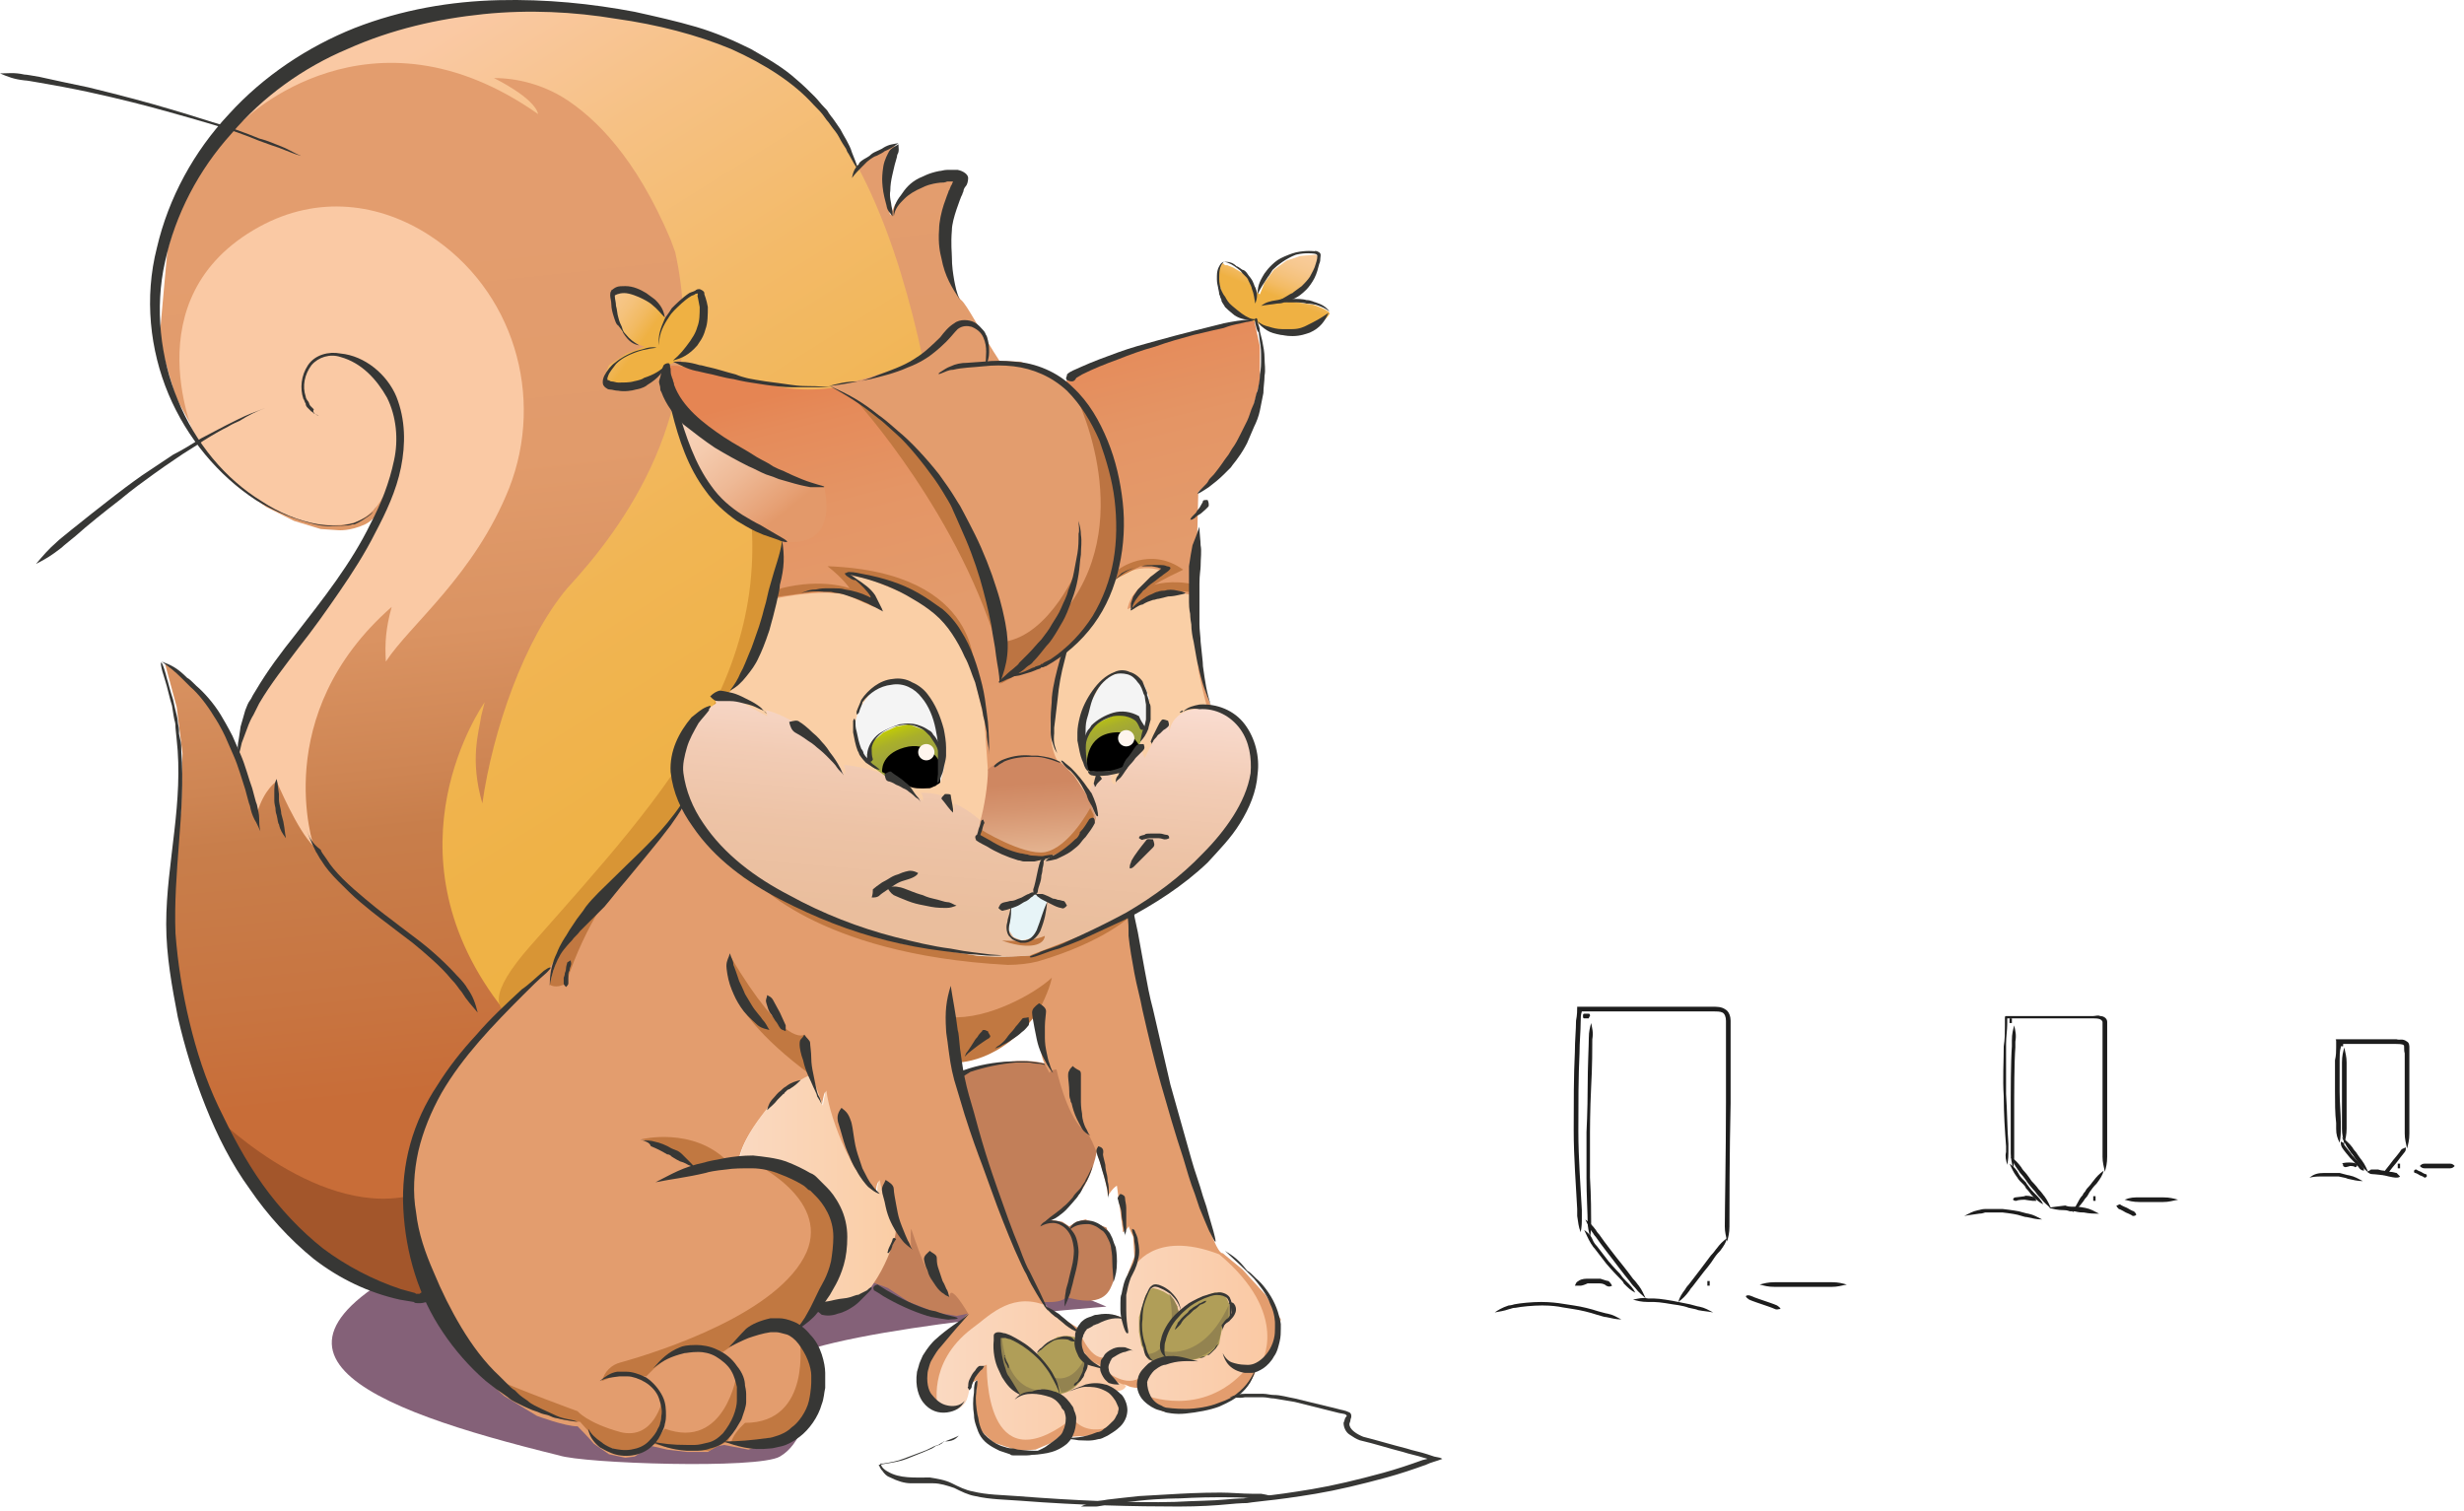 <svg width="212" height="130" viewBox="0 0 212 130" fill="none" xmlns="http://www.w3.org/2000/svg"><path d="M95.2 112.415s-22.7 1.7-27.9 4.6c-5.2 2.8 2.1 4.5 2.1 4.5s-.4 2.7-2.3 3.8c-1.9 1.1-16.9.6-19-.1-16.3-4-30.1-9.2-8.3-18.4s55.4 5.6 55.4 5.6z" fill="#846178"/><path d="M17.9 13.015l5.4-5.6 5.6-3.4 6.5-2.3 5.5-.9 7.2-.2 8.1 1.3 7.2 2.4 4.7 2.8 2.4 2.3 1.6 2.1 1.1 2.2.4.9.5-.5 1.1-.7 1.1-.6.7-.3-.2.5-.5 1.2-.2 2.5.4 1.5.1.3.4-.9 1.6-1.6 2.2-.8h1.4l.3.4-.6 1.8-.5 3.5.4 2.9s.4 1.6.9 2c.5.4 1.7 2.8 3.4 5.4 1.7 2.5-19.2 42.6-19.2 42.6l-29.4 38.2-3.1-.8-6.3-2.9-3.9-3.2-3.8-5.8-2.5-5.3-1.7-5.4-1.1-5.9-.2-5.4.2-4.2.5-3.6.1-4.7-.5-4-1-3.7 1.3.8 1.7 1.5 1.9 2.5 1.3 2.4.3.7.4-1.5 1.7-4.1 2.2-2.8 3.7-4.7 3.7-6.2 1.1-2.5.3-1.1s-1.1 2.4-2.4 3c-1.3.6-2.3.5-2.3.5l-1.5-.1-2.3-.7-2.4-1.2-2.5-1.8-2.5-2.5-2.8-5.2-1.4-4.8.7-7.8 1.3-4.4 2.2-4.1z" fill="url(#a)"/><path d="M43.8 42.015c-3 7.5-8.5 11.7-10.6 14.9-.1-1.6 0-2.9.5-4.7-10.6 9.3-6.7 20.6-6.7 20.6-1.4-1.3-3.2-5.6-3.2-5.6s-1.1.7-1.7 2.8c-.5-1.8-1.6-5-1.6-5l.3-1.8 2.4-5.1 5-6 4.8-8.8-.1-.5s-1 2.1-3.2 2.3c-2.1.3-7.2-.1-12.8-7.2 0 0-5.7-12.3 5.4-18.4 5.1-2.8 10.4-2 14.6.7 7.3 4.7 10 13.9 6.9 21.8z" fill="#FAC9A4"/><path d="M48.5 8.415c2.7 1.7 6.2 5.1 9.2 12.2l.4 1.1c3 13.7-4.5 23.7-9.3 28.9-3.7 4.4-6.4 12.2-7.3 18.5-1.1-3.8-.3-6.1-.1-7.5l.3-1.2c-.2.3-8.8 12.6 1.2 25.9.7.9 2.9 3 3.8 3.9l-.4 1.1c6.1 6.2 7 1 9.3-1.5l7.2 1.8 19.6-33.5s-.2-29-9-44.5c-2-3.6-4.5-6.4-7.5-8.1-17.6-9.4-34.6-2.5-38.5-.7-.1 0-.2.1-.2.1-.4.2.1-.6.1-.6l-7 5c-.5.8-1.1 1.7.7 1 0 0 10.8-10.7 25.3-.5-.3-1.4-3.8-3.1-3.8-3.1 2.1 0 4.2.6 6 1.7z" fill="url(#b)"/><path d="M63.6 38.615c4.7 18.1-6 29.2-18 42.8-14.1 16.1 31.9-5.2 31.9-5.2l4.5-24.9c.1 0-17.4-13.5-18.4-12.7z" fill="#D89535"/><path d="M82.1 92.515l3-.9s2.7-.7 4.9-.1c2.2.7 4.1 2.3 4.1 2.3l.5 2.7s.3 5.8-3.9 8.1l-.5.3 1.2.2.6.4.6-.4.8-.2 1.8.7.6 1.7s.3 2.1 0 2.9c-.3.8-.7 2.2-3.6 1.5-.6-.1-.4-.3-.4-.3s0 .7-1.9.6c-1.9 0-7.6 1.2-7.6 1.2l-1.8-.3-2.3-.9-1.8-1.2-1.9-.7 7.6-17.6z" fill="#C27F59"/><path d="M110.2 113.515l-.3 1.5-.3 1.3-1.5 1.4-.2.6-.4.7-.5.6-1.5 1-2.9.9-2.6-.1-1.1-1s-.3-.6-.7-1c-.3 0-.8 0-1.2-.2l-1.2-.5-.7-1.1-.2-.1-.4-.1-.6-.3-.4-.2-.5-.8-.2-.6v-.9l.2-.7.9-.6 1.8-.2.8.2.1-2.1.4-1.5.6-1.6-.1-1.7s-.4-.8-.4-1c.1.2-.5.6-.5.6v-.2l-.5-3.8s-.3.1-.8.9c.1-.8-1.4-5.9-2.2-5.8-1.4-1.4-2.2-5.1-2.2-5.1s-.5 0-.6.3c-.9-1.7-.6-.9-1.1-5.5-3.4 4.7-7.2 4.4-7.2 4.4l2.2 7.6 3.3 8.9 2 4.1.5.7 1.2.8 1.5.9-.1 1.5.5.6.3.3h.1l.1.2.6.2.2.1.1.1.3.1.1.5.6.7s.6.3 1.3.4c0 .1-.1.3-.3.4-.3.1-1.5-.2-1.5-.2l1.3 1.2.3 1.1-.4 1.2-2.3.9-1.8.1h-.7v-.2l-.9.7-1.4.6-1.5.1-2.1-.7-1.1-1-.5-1.5v-1.2l.2-1.7-.6.3-.4 1.5-.2.3-.6.4h-.4l-2-.8-.6-1.9.6-1.9 1.6-1.9 1.8-1.7s-1.6-2.8-1.6-1.4c-1.5-.6-2.5-3.5-3.3-5.9-.1.4 0 1.6 0 1.8 0-.1-.1-.3-.7-.9-.2-.2-.4-.5-.6-.7-1.1-1.8-1.5-4.3-1.5-4.3s-.3.4-.2 1.1c-1.8-.7-4.1-6.2-4.4-8.8-.2.4-.3 1.3-.3 1.3l-.9-2.5v-.1h-.2c-.3.1-.9.4-2.4 1.5-.4.3-.8.7-1.1 1.2-1.3 1.6-2.4 3.2-2.6 4.8 1.1.2 2.6.3 3.2.3l2.5 1.1.4.3 1.7 2.2.6 1 .3 1.5-1 3.9-1.1 2.1-1 1.2-.7.7-.2.2 1.6 2.1.4 1.8v2.4l-1.8 2.4-1.9.7-2.1.7-2.1-.4-.6.1-.8.5h-1.8l-1.7-.2-1.3-.3-.4.2-1.1.7-.8.1-1.4-.3-1.3-.9s-.5-.6-1.4-1.5c-1.1 0-3.5-.9-3.5-.9l-2.8-1.7s-5.7-4.7-7.8-11c-2-6.2.3-11.7.3-11.7l1.6-3.3 3.6-4.8 5-4.9 1-.9.4-.6 1.2-2 3-3.5 4.8-5.2 2.1-2.8 1.9 2.7 3.5 3.4 5.2 3s4.9 1.9 7.3 2.6c2.4.7 9.3 1.6 11.2 1.4 1.9-.2 6.4-2.3 6.4-2.3l2.6-1.3.5.2 1.2 6.7 1.9 7.9 1.6 5.5s1.6 5 2.3 6.9c.7 1.9 1 1.7 1 1.7l1.7 1.4 2 2.2 1.3 2.1z" fill="#E39D6E"/><path d="M76.9 105.215c.2.4.2.8.1 1.2-.3 1-.8 2.5-1.9 4.1-.5.8-1.6 1.2-1.6 1.2l-1.6.6h-1.7l1.1-2.1 1-3.9-.3-1.5-.1-.6-1.8-2.4-.4-.3-.4-.3-.9-.5-1.4-.5h-.2c-.6 0-2-.1-3.2-.3.2-1.6 1.3-3.2 2.6-4.8 1.2-1.5 3.3-2.6 3.5-2.6l.2.1.9 2.5s.1-.9.3-1.3c.3 2.6 2.6 8.1 4.4 8.8-.1-.7.2-1.1.2-1.1s.3 2 1.2 3.7z" fill="url(#c)"/><path d="M95.9 120.015l.6.8v1.5s-3 1.9-4.5-.7c0 .2-.1.4-.1.7-7.1 5.2-7-4.3-7-4.9-.1 0-1.1.5-1.2 1-.1.5-.3.9-.3.9s0 2-1.5 2c-1.4 0-1.2-.2-1.2-.2s-1-3.8 2.9-6.8c1.3-.9 3.2-3.1 6.1-2.1.2 0 .3.1.3.1l.2.3 1.8 1.4.7.5.1 1.2 1.1 1.4 1.1.5.9 1.2 1 .4s-.2.6-1 .4c-.8-.3 0 .4 0 .4z" fill="url(#d)"/><path d="M108.5 117.315s2.6-4.2-3.6-9.4c-5.7-2.2-7.4 1.2-7.4 1.2l-.9 1.8.1 1.8v.7l-1.1-.3-1.4.3-.6.4-.7.8s1 2.7 2.4 2.1c.7-.6 0 .1 0 .1l-.2 1.1s1.9 1.6 3.1.5c0 .8.3 1.6.3 1.6s4.9 2.1 8.7-2.2" fill="url(#e)"/><path d="M91.5 32.915l2.7-1.5 5.2-1.8 5.6-1.5 2.9-.6.5 2.3v3l-.9 3.5-2.3 4.1-2.1 1.9s-.3 11.3-.2 12.4c.1 1.1.8 4.6.8 4.6l.5 1.5-3.8 9.4-11.4 7.3-19.1-5.5-8-10.4.3-1.6s1.6-.9 2.4-2.8c.8-1.9 2.8-7.9 2.7-10.7-1.8-1-5-3.1-5-3.1l-2.1-2.3-1.2-3-1.1-3.7-.5-2.1.1-.8s.6-.2 2.1.2 3.2.8 3.2.8l4.5.8s2.7.6 6-.3c3.3-.9 6.7-2.4 6.7-2.4l2.2-2.5 1-.3.9.3.7.9.2 1.2-.1 1 3.5.2 2.4 1 .7.5z" fill="url(#f)"/><path d="M62 59.915l.4-.1s.8-.6 1.3-1.2 1.1-2 1.1-2l1.8-5.1s5.7-1.3 7.8.2c1 .5.8.1.8.1l-.4-.6-1.9-1.6.3-.1 1.6.3 4.4 1.8 3 2.6 1.6 3.8.9 4 .3 4.3.9-.6 1.7-.5h2.1l1.4.4s-1.4-1.5-.3-6.6c.6-2.6.8-3.3.8-3.3l1-.8 2.2-3 .6-1.7.6-.4s1.8-1.5 4-.7c-2 1.4-2.7 1.9-3 3.3 2-1 3.6-1.4 3.6-1.4h1.1l.9.2.5 6.4s.4 2.1.8 3.3c.4 1.2-12.1 16.1-12.1 16.1l-16.3-3.2-13.6-11.8.1-2.1z" fill="#FACFA6"/><path d="M88.6 82.215s-9.5.8-18.6-3.7c-9.1-4.5-11.1-9.5-11.1-9.5l-.7-3.3.7-2.1 1.7-2.4 1-.7s0-.4-.3-.5c1.7.2 2.3.3 2.3.3l2.4 1.3s0-.4-.1-.5c.7.1 4.5 1.4 6.8 5.5.1-.5-.1-.8-.1-.8s4.3.2 6.8 3.1c.1-.5-.2-.7-.2-.7s1.7-.1 2.4.6c.3.8.4 1.1.4 1.1s.2-.6.1-.8c1.4.6 2.5 1.7 2.5 1.7l-.3 1.3.9.8 4.2 1.2 1.9-.4 1.8-1.7 1.2-1.5-.4-1.2-.3-.6s0-1.9 2.1-2.1c-.3.6.2.9.2.9s1-2.4 2.4-3.2c-.1.4.2.9.2.9s1.3-2.9 2.1-3.1v1s0-1.8 2.2-2.1c1.9-.3 2.6.4 2.6.4l1.3 1.1.5.8.6 1.7-.2 2.8-.6 1.8-2.8 3.6-4.7 4-5.7 3.1-4.8 1.9h-.4z" fill="url(#g)"/><path d="M84.3 70.815v1.3l3.4 1.8h2.1l1.3-.4s.3-.2 1.8-1.4 1.4-1.8 1.4-1.8l-.6-1.6-1.3-2-1.2-1.2-1-.3-1.1-.2s-1.3 0-2.2.2c0 0-1.5.5-1.9 1 0 1.3-.3 3.2-.7 4.6z" fill="url(#h)"/><path d="M57.8 33.715v.5l.6 2.2 1.4 3.6 2.2 3.2 3.3 2.2 2.5 1.2s4.3.7 3.1-4.8c-2.4-.6-3.8-1.1-3.8-1.1l-3.9-2.1-3.6-2.5-1.8-2.4z" fill="url(#i)"/><path d="M71.4 33.215l2.5-.5 3-.9 2.9-1.3 2.8-2.8 1.3.2 1 1.1.2 1.1-.1.9 2.8.1 2.6 1.1 1.8 1.2 1.4 1.5 2 4.8.4 1.8s.2 5.6.2 5.7c0 .1-1.6 5-1.6 5l-1.7 2.4-2.1 1.9-2 1.1-2 .7-.8.5v-5.4l-1.9-5.6-1.4-3.6-2.4-3.8c0 .1-2.9-4.3-8.9-7.2z" fill="#E39D6E"/><path d="M87 77.915l-.1 1.1-.1 1 .4.6.7.3.9-.2.5-.6.4-1.2.4-1.4-1-.6-2.1 1z" fill="#E7F4F7"/><path d="M105.2 22.615l-.3.4-.1 1.1.4 1.3.8 1.2 1.5.9.6.2.7.5 1.7.4h1.3s1.9-.5 2.6-1.6c.1-.3-1.4-.8-1.4-.8l-2-.3-.4.1.8-.5 1.1-.9.5-.6.5-1.7v-.2l-.3-.2-1.3.1-1.2.4-1.1.8-.8 1.1-.4 1-.2-.1-.4-.8-.7-.8-1-.6-.5-.2h-.2l-.2-.2z" fill="url(#j)"/><path d="M52.9 25.215l.7-.2 1.4.3 1.6 1.1.7 1 .6-.7 1.5-1.3.7-.3.3.4.2 1-.1 1.5-.7 1.8-1.2 1.1-.9.4-.4.2-1 .9-2.4.8-1.6-.2-.4-.4.5-1.2 1.5-1 1.3-.5.3-.1s-.9-.1-2-1.3c-.4-.6-.6-1.4-.6-1.4s-.2-1.2-.2-1.3c0 .1.2-.6.2-.6z" fill="url(#k)"/><path d="M81.3 64.915l-.1 1.3-.3 1.1s-.1.1-.3.2c-.6.3-2 .6-4.6-1l-.9-.6c-1.9-1.9-1.5-3.8-1.5-3.8s.2-1 .5-1.4l.8-1.1.9-.7 1-.3 1.8.2 1.1.9.9 1.6.6 1.8.1 1.8zm17.1-1.8c-.1.3-.2.7-.4 1-.6 1.1-1.5 2.1-1.5 2.1l-2.4.3h-.2l-.2-.2-.1-.1-.1-.4-.3-1-.1-1.7.4-2.1 1.2-2.1.7-.7 1.3-.5.8.3 1 1 .4 1.1c-.2.1-.2 1.8-.5 3z" fill="#F4F4F4"/><path d="M93.1 64.015l.7-1.3.8-.6 1.3-.6 1.3.1.9.6.4.7-.6 1.5-.9 1.4-1 .5-2.2.1-.2-.2-.5-1.7v-.5z" fill="url(#l)"/><path d="M74.6 64.915l.6-1.2.8-.7 1.1-.5 1.1-.2 1.6.6.9 1 .4.8v1.1l-.3 1.3-4.4-.4h-.3l-1.1-.8-.3-.5-.1-.5z" fill="url(#m)"/><path d="M80.9 65.815v1.5l-.1.1s-.2.1-.3.2c-.3.1-.2.1-.5.2-1.9.1-1.6-.1-4.1-1.4 0 0-.2-1.5 1.9-2.1 2.1-.6 3.1 1.1 3.1 1.5zm17.1-1.7c-.6 1.1-1.5 2.1-1.5 2.1l-2.4.3-.4-.2-.2-.2v-.2c0-.2-.1-2.7 2.4-2.9 1.1-.1 1.7.4 2.1 1.1z" fill="#000"/><path d="M96.9 64.215a.7.7 0 1 0 0-1.4.7.7 0 0 0 0 1.4zm-17.2 1.2a.7.7 0 1 0 0-1.4.7.7 0 0 0 0 1.4z" fill="#FFF5EE"/><path d="M18.1 95.615s8.8 9 17 7.3c.7 4.7 1.3 6.7 1.3 6.7l.8 1.8-1.5.1-2.4-.8-3.1-1-3.2-2.2-3.6-3.4-5.3-8.5z" fill="#A3562B"/><path d="M92.4 33.715s5.5 10.5-.5 18.5c-2.4 3.7-2.6 3.9-2.6 3.9l-1.8 1.6-.6.6 3-1.2 1.9-1.3 1.7-1.7 1-1.4 1-2 .8-2.9v-5.4l-1.7-5.5-2.2-3.2z" fill="#BC7442"/><path d="M92.8 48.715s-2.4 5.9-6.4 6.5c-.1 1.4-.2 2.5-.2 2.5l-.1 1.1 1.1-.6 1.5-1.5 1.8-1.7 1.5-3.1.8-3.2z" fill="#BC7442"/><path d="M73.7 34.515s9.1 10 12.4 22.1c-.5-4.1-.7-5.7-.7-5.7l-1.6-4-2.9-5.5-2.4-2.9-1.9-1.9-1.5-1.1-1.4-1zm10.1 23.4s.9-8.7-12.6-9.2c1.4 1.1 1.9 1.9 1.9 1.9s-2.3-.9-5.9 0c-.7.3-.8.8-.8.8s3.9-.6 4.6-.5c.6.1 1.7.2 1.7.2l2.5 1.1-.1-.8-.5-.8-1.6-1.2h.9l4.3 1.5 2.1 1.2 1.6 1.8 1.1 1.9.8 2.1zm12.4-8.9s2.7-2.1 5.6 0c-1.9.9-2.5 1.3-2.5 1.3s1.5-.5 3.6 0v.7s-1.9-.4-3.2.1c-1.3.5-2.3 1.3-2.3 1.3l.2-.8.9-1.2 1.9-1.4-.7-.3h-1.6l-2.1 1.1.2-.8zm-2.4 20.5s-1.8 3.4-3.9 3.8c-1.9.3-5.6-2-5.6-2l-.2.7 3.2 1.5 1.2.3 1.3.1 1.9-.8 1.6-1.4.8-1.1v-.5l-.3-.6zm-7.6 11.4s2.4.2 3.7-.4c-.1 1-1.8 1.1-3.7.4zm3.2 6s.9-1.7 1.1-2.8c-1.5 1.4-5.5 3.6-8.7 3.4.1 1.9.4 3.9.4 3.9s3.9.2 7.2-4.5zm-26.6-4.7s-2.1 3.6 7 10.3c-.6-3.1-.6-3.5-.6-3.5s-1.6 1.3-6.4-6.8zm6 33s1.1 7.2-4.7 7.2c-1.2 1.1-1.2 1.8-1.2 1.8l1.6.2 4.1-1.2 1.5-2.3.3-2.8-1.6-2.9zm-5.4 3s-1 6.6-6.2 4.7c-.8 1-.6 1-.6 1l-.4.3 1.2.3 3.6.3 1.6-.8 1.1-2 .3-2.3-.6-1.5zm-6.4 2.2s-.7 3.5-3.6 2.8c-2.9-.8-3.7-1.8-3.7-1.8s-5.2-1.9-7.1-2.8c-1.9-.9 1.2 1.3 1.2 1.3l2.6 1.5 1 .4.9.3 1.2.2h.4l.9 1 .6.8 2 .8 2-.1 1-.9.7-2.2-.1-1.3zm7.6-20.5l3.1.5 3.4 2.5 1 2.5s-.1 2.9-.1 3c0 .1-1.1 2.6-1.1 2.6l-1.3 2.1-1.1 1.2-1.1-.2-2.4.4-.6.3-2.2 1.5-1.3-.2-2.2.2-1.4.6-1 .8-.7.7-2.3-.2-1.5.6c.2-.8.8-1.4 1.6-1.6 3.6-1 13.7-4.3 16-9.5 2-4.7-4.8-7.8-4.8-7.8zm-9.4-1.9s4.4-1.1 7.4 1.9c-1 .3-1.9.5-1.9.5l-.7.1-1-.7-1.7-1.1-1.5-.5-.6-.2z" fill="#C17841"/><path d="M64.6 75.415c.1.1 5.4 6.7 22.1 7.6.9 0 1.8-.1 2.6-.3 5.8-1.7 8.1-4 8.1-4l-.2-.2-3.7 1.8-4.4 1.7-.5.2s-2.6.2-4.6 0c-2-.3-6.3-1-6.3-1l-6.1-2.1-5.2-2.6-1.8-1.1zm-11.5.6s-2.7 3.3-4.4 8.6c-.9.5-1.4.1-1.4.1s1-5.8 5.8-8.7z" fill="#C17841"/><path d="M86 115.015l-.1 1.4.5 1.7.8 1.3.6.6 1.7-.5 1.8.7v-.3s.9-.1 1.6-1c.5-.6.6-2 .6-2l-.5-.9-.2-.8-.4-.2-.6-.1-.8.1-.7.4-.4.3-.7.8-.4-.3-.7-.6-.8-.4-1.3-.2zm19.8-2.7v1.1s-.3.3-.5.6c-.2.2-.4 1.6-.4 1.6s-.3.5-.8.8c-.4.4-1.5.6-1.5.6l-1-.1-1.2.1-.7.1c.4-.1.7-.2.7-.2l-.2-.3-.1-.7-.1-.4.4-1.3.4-.5.4-.5.2-.4v.1l1.7-1.2 1.4-.5h.6l.3.3.2.3.2.5z" fill="#B09E58"/><path d="M101.4 112.815l-.2.4-.4.5-.4.5-.4 1.3.1.4.1.7.2.3s-.3.2-.7.2h-.2l-.2-.1h-.1l-.3-.1-.2-.2-.1-.2-.4-.8-.2-1.1v-1.3l.5-1.7.3-.6.4-.2.4.1.5.2.5.3.4.5.3.5v.1l.1.3z" fill="#B09E58"/><path d="M86.2 114.915s.2 5 3.8 4.7c-.4.2-2.3.3-2.3.3l-.9-1.1-.7-1.5-.3-1.5.1-.9h.3zm4.5 3.6s1.5.6 2.6-1.6c.3 0 .2.5.2.5l-.1.5-.4.8s-.9 1.1-1.7 1.1c-.1-.5-.4-.9-.4-.9l-.2-.4zm9.3-2.3s3.4 1.1 5.7-3.9v1.2l-.4.5-.2.2s-.1 1.3-.6 1.7c-.5.5-1.2.8-1.2.8s-.3.2-1 .3c-.8 0-1.3-.1-1.3-.1h-.8l-.1-.2-.1-.5z" fill="#938350"/><path d="M100.1 116.615l.2.3s-.3.2-.7.2h-.4c-.2-.1-.3-.1-.3-.1s-.1 0-.4-.5c.6 0 1.1-.2 1.4-.6l.2.7zm1.3-3.8l-.2.4-.4.5c.1-1.2-.2-2.4-.2-2.4l.4.5.3.6v.1l.1.3z" fill="#938350"/><path d="M103.2 45.315c-.2.6-.4 1.1-.6 1.6-.1.5-.2 1.1-.3 1.8v3.1c0 .6.1 1 .1 1s0 .4.1.9c0 .5.1 1.1.2 1.5.2 1.1.3 1.8.4 2.1.3 1.4.6 2.2 1.1 3.4-.4-1.2-.5-2-.7-3.4 0-.4-.1-1-.2-2.1 0-.4-.1-1-.1-1.5v-3.5c0-.8.1-1.2.1-1.5 0-.7.1-1.3 0-1.8 0-.4-.1-1-.1-1.6zm-35.9 1.2c-.2 1.3-.6 2.2-1 3.7-.1.3-.2.7-.4 1.6-.1.3-.3 1.1-.3 1.1s-.2.7-.3 1c-.4 1.1-.6 1.8-.8 2.2-.3.7-.5 1.3-.8 1.8-.2.5-.5 1-.9 1.5.6-.3 1-.7 1.4-1.2.4-.5.8-1 1.1-1.7.2-.4.5-1.1.9-2.3.1-.4.3-1.1.3-1.1l.3-1.2c.2-.9.3-1.3.3-1.6.4-1.5.4-2.5.2-3.8zm-6.2 13.4c.3.3.4.4.7.4h1c.4 0 .8.1.8.1l.8.2c.4.1.8.3 1 .4.3.1.4.2.6.4-.2-.1-.3-.3-.5-.5-.1-.1-.5-.4-.9-.6l-.8-.4s-.4-.2-.8-.3c-.4-.1-.9-.2-1.1-.2-.3.1-.5.2-.8.5zm34.9 7.4c.1-.2.2-.2.4-.4.1-.1.3-.4.5-.7.2-.3.4-.5.4-.5s.2-.2.4-.5l.6-.6c.2-.2.2-.3.1-.6-.3 0-.5 0-.6.1-.1.1-.3.4-.5.7-.2.3-.4.5-.4.5s-.2.3-.3.6c-.2.3-.3.6-.4.8-.2.2-.2.4-.2.6zm3-3.2c.1-.1.1-.2.2-.3 0-.1.2-.3.3-.4.1-.2.3-.3.3-.3l.3-.3c.2-.1.4-.3.4-.3.1-.1.1-.2 0-.5-.3-.1-.5-.2-.6 0-.1.1-.2.3-.3.5l-.2.4-.2.4c-.1.2-.2.5-.2.5.1.1.1.2 0 .3z" fill="#373735"/><path d="M101.8 61.215c-.2.1-.5.2-.1-.1l.1.1c.4-.4.9-.5 1.4-.6 1.5-.1 3 .5 3.9 1.7.9 1.2 1.3 2.8 1.1 4.3-.1 1.5-.7 2.9-1.5 4.2-.8 1.3-1.8 2.3-2.8 3.4-2.1 2-4.6 3.6-7.1 4.9l-3.9 1.8-1 .4s-.3.1-.8.3c-.4.1-1 .3-1.5.5-.8.3-1 .3-1 .2.1-.1.5-.2.9-.4-.1 0 .5-.2 1.1-.4.6-.2 1.2-.5 1.2-.5l1.3-.6c1.3-.6 2.5-1.2 3.8-1.9 2.4-1.4 4.7-3.1 6.6-5.1 1-1 1.9-2.1 2.6-3.2.7-1.1 1.3-2.4 1.5-3.7.1-1.3-.1-2.7-.9-3.8-.8-1.1-2.1-1.8-3.5-1.7-.5-.1-1 0-1.4.2zm-33.9.9c.1.4.2.7.5.9.2.1.7.4 1.1.7.5.3.8.6.8.6s.4.3.8.7c.4.4.8.8.9 1 .2.3.4.4.6.7-.2-.3-.2-.5-.4-.8-.1-.2-.4-.7-.8-1.2-.3-.5-.7-.9-.7-.9s-.3-.4-.8-.8c-.4-.4-.9-.8-1.1-.9-.2-.2-.5-.1-.9 0zm8.2 4.5c.1.4.1.5.3.6.1 0 .4.1.7.3.3.1.6.3.6.3s.3.1.5.3c.3.2.5.4.6.5.2.1.3.2.4.4-.1-.2-.1-.3-.3-.5-.1-.1-.3-.4-.5-.7-.2-.3-.5-.5-.5-.5s-.2-.2-.5-.4-.6-.4-.7-.5c-.1-.1-.3 0-.6.2zm5.2 1.7c-.2.2-.3.3-.3.4.1.1.4.5.4.5s.3.4.4.5l.2.2v-.3c0-.1-.1-.6-.1-.6s-.1-.5-.1-.6c0-.1-.2-.1-.5-.1zm-20.5-7.5c.3-.1.5-.2.2.2v.1c-.3.4-.6.7-.9 1.1-.4.7-.8 1.4-1 2.1-.2.7-.4 1.5-.3 2.2.2 1.5.8 3 1.7 4.3 1.8 2.7 4.5 4.7 7.4 6.2 2.9 1.6 6 2.8 9.1 3.6 1.6.4 3.2.8 4.8 1l1.1.2s1.4.2 2.3.3c1.6.1 1 .1 0 .1.1 0-.6 0-1.2-.1-.6 0-1.3-.1-1.3-.1l-1.6-.2c-1.6-.2-3.2-.5-4.8-.9-3.2-.8-6.2-2-9.1-3.5-2.9-1.5-5.7-3.5-7.6-6.3-1-1.4-1.7-2.9-1.9-4.7-.1-1.8.7-3.4 1.8-4.7.4-.3.8-.7 1.3-.9zm23.2 11.5c-.1-.2-.2-.5.2-.5h.1l.9.5c.8.5 1.7.9 2.6 1.1.2 0 .4.1.6.1 0 0 .2.1.5.1s.7.1 1 0c.6-.1.7-.1.7 0s-.3.2-.7.3c0 0-.4.1-.9.2h-.9c-.2 0-.3-.1-.5-.1-1-.3-1.9-.7-2.7-1.2-.2-.1-.6-.3-.9-.5z" fill="#373735"/><path d="M93.7 70.515c0-.1.1-.1 0 0 .2-.2.5-.3.5.2v.1c-.2.4-.5.8-.8 1.2l-.1.1c-.2.2-.3.4-.5.6 0 0-.2.2-.6.5-.4.3-.9.5-1.3.7-.8.2-1 .2-.9.1.1-.1.4-.3.8-.5 0 0 .4-.2.9-.6.4-.3.8-.7.8-.7.2-.1.3-.3.4-.5v-.1c.4-.4.6-.8.8-1.1zm-9.1 0c-.1 0-.2.1-.2.2s-.2.6-.2.6-.1.5-.2.6c0 .1 0 .2.1.3.1 0 .2-.1.2-.2s.2-.6.2-.6.1-.5.2-.6c0-.1-.1-.2-.1-.3zm1.2-4.6c-.1 0-.1.1-.2.1s-.1-.1 0-.2c.2-.2.5-.4.8-.5.8-.3 1.6-.4 2.4-.3h.5s.9.1 1.4.3c.5.2.6.3.5.3-.1 0-.3-.1-.6-.2 0 0-.3-.1-.7-.2-.4-.1-.8-.1-.8-.1h-.4c-.8 0-1.6.1-2.3.4-.1.1-.4.2-.6.4zm5.6-.3c-.1 0-.1 0 0 0-.1-.1-.2-.3.1-.1.2.2.5.4.7.6.5.5 1 1.1 1.4 1.7.1.1.2.3.3.4 0 0 .4.8.5 1.4.1.5.1.7 0 .6-.1 0-.2-.3-.3-.5 0 0-.1-.3-.3-.6-.2-.3-.3-.7-.3-.7l-.2-.4c-.3-.6-.7-1.2-1.2-1.7-.3-.2-.5-.4-.7-.7zm6.1-13.2c-.2.1-.3.2-.1-.1.2-.2.5-.5.8-.7.3-.2.6-.4.9-.5.2-.1.4-.2.5-.2 0 0 .2-.1.6-.1.3-.1.7-.1 1.1 0 .6.1.7.2.7.2-.1.1-.3.1-.7.2 0 0-.4.1-.8.1l-.8.2c-.2 0-.3.1-.5.1-.3.1-.6.2-.9.4-.2 0-.5.2-.8.4zm-24.5-3c-.2-.1-.4-.1 0-.2h.1c.4 0 .8.1 1.3.2 1.6.3 3.2.8 4.6 1.6.7.4 1.4.9 2.1 1.4.6.5 1.2 1.2 1.6 1.9.9 1.4 1.4 3 1.8 4.6.2.8.3 1.6.4 2.4l.1.8s.1 1.2.1 2v.8c0-.1 0-.4-.1-.9 0 0-.1-.5-.1-1l-.2-1-.1-.4-.1-.6c-.2-.8-.4-1.5-.6-2.3-.3-.7-.5-1.5-.9-2.2-.3-.7-.7-1.4-1.1-2-.4-.6-.9-1.2-1.5-1.7s-1.2-.9-1.9-1.3c-1.3-.8-2.8-1.4-4.3-1.8l-1.2-.3z" fill="#373735"/><path d="M72.8 49.515c-.1-.2-.3-.2.1-.2.3.1.5.3.8.5.6.4 1.2.8 1.6 1.4l.4.8.2.4c0 .1.1.2.1.2l-.2-.1c-.4-.2-1.3-.7-1.4-.7-.6-.3-1.3-.5-1.9-.7-.3-.1-.7-.1-1-.2h-.6s-.8-.1-1.4 0c-.2 0-.4.1-.6.1.1 0 .3-.1.6-.2 0 0 .3-.1.7-.1.4-.1.8-.1.8-.1h.7c.3 0 .7 0 1 .1.7.1 1.4.3 2 .6l.2.1v-.1c-.3-.5-.8-1-1.3-1.4-.3 0-.5-.2-.8-.4zm17 24.2c-.1.1-.2.2-.3.4-.1.2-.3 1.2-.3 1.2s-.2 1-.3 1.2c0 .2 0 .3.1.5.2-.1.3-.2.3-.4 0-.1.1-.4.2-.7.1-.3.1-.6.1-.6s.1-.3.1-.6c.1-.3.1-.6.1-.7.2 0 .1-.1 0-.3zm-14.8 3.5c.3 0 .5 0 .7-.2.1-.1.4-.3.7-.5l.6-.4s.3-.2.6-.3c.3-.1.7-.2.9-.3.2-.1.4-.2.5-.4-.2-.1-.4-.2-.7-.2-.1 0-.6.1-1 .3-.4.1-.7.3-.7.3s-.3.2-.7.4c-.3.2-.7.5-.8.6 0 .2 0 .4-.1.7z" fill="#373735"/><path d="M76.3 76.315c.2.3.3.5.6.7.2.1.7.3 1.2.5s1 .3 1 .3l1 .2c.5.1 1.1.1 1.3.1.4 0 .6-.1.9-.2-.3-.1-.5-.3-.8-.3-.2 0-.7-.2-1.2-.3-.5-.1-.9-.3-.9-.3s-.4-.1-.9-.3c-.5-.2-1-.4-1.2-.4-.4-.1-.6 0-1 0zm21.7-4.2c.2.1.2.2.4.1.1 0 .3-.1.5-.1h.8c.2 0 .4.1.5.1.1 0 .2 0 .4-.1 0-.2-.1-.3-.3-.3-.1 0-.3-.1-.5-.1H99c-.2 0-.5 0-.5.1-.4.1-.5.1-.5.3z" fill="#373735"/><path d="M99.2 72.215c-.3 0-.5-.1-.6.1-.1.1-.7.9-.7.9s-.6.8-.6 1c-.1.2-.1.3-.1.5.2 0 .3-.1.4-.2l.8-.8.8-.8c.2-.2.1-.4 0-.7zm-2.2 6.6c.1-.3.2-.5.6-.1v.1c.1.5.2.9.3 1.4l.6 3.3c.2 1.1.4 2.2.7 3.3.5 2.2 1 4.3 1.5 6.5.6 2.1 1.2 4.3 1.8 6.4.3 1.1.7 2.1 1 3.2l.3.9s.3 1.1.6 2.1c.4 1.5.1.9-.3.1 0 .1-.9-2.1-.9-2.1l-.4-1.2c-.4-1-.7-2.1-1-3.1-.7-2.1-1.3-4.2-1.9-6.3-.6-2.1-1.1-4.2-1.6-6.4-.2-1.1-.5-2.1-.7-3.2-.2-1.1-.4-2.2-.5-3.2 0-.8 0-1.2-.1-1.7zm8.4 28.8c.6.6 1.1 1 1.8 1.7l.7.7c.4.5 1.1 1.3 1.4 2.2.4.8.4 1.6.4 1.6v.4c0 .3 0 .6-.1 1-.2.8-.7 1.5-1.3 1.9-.6.4-1 .3-1.2.3-.4 0-.8-.1-1.1-.2-.3-.1-.6-.4-.8-.8.2.8.7 1.5 1.9 1.7h.6c.3 0 .7-.2 1-.4.3-.2.7-.6.9-1 .3-.4.4-.9.5-1.3.1-.4.1-.8.1-1.1v-.4s-.1-.8-.5-1.7c-.4-.9-1.1-1.8-1.6-2.2-.4-.4-.6-.6-.8-.7-.7-.9-1.1-1.2-1.9-1.7z" fill="#373735"/><path d="M105.2 114.515c0-.1 0-.2.1-.4 0-.1.2-.3.4-.4l.3-.3s.2-.2.3-.5c.1-.3 0-.6-.1-.7-.1-.2-.4-.2-.5-.1.2.1.1.2.2.2 0 0 .1.3.1.5s-.2.4-.2.4-.1.2-.3.3c-.2.2-.3.4-.4.5.1.3.1.4.1.5zm-7.8-8.6v-.2l.2.1c.1.3.3.6.3.9.1.5.2 1.1 0 1.7-.1.6-.4 1.1-.6 1.5-.2.5-.3 1-.4 1.5v1.3s0 .8.1 1.4c.1.5.1.6 0 .6s-.2-.2-.3-.5c0 0-.1-.3-.2-.7-.1-.4-.1-.8-.1-.8v-.6c0-.3 0-.6.1-.8.1-.5.2-1.1.5-1.6.2-.5.5-.9.6-1.4.1-.5.1-1 0-1.5 0-.3-.1-.6-.2-.9zm5.7 11.2c-1-.2-1.7-.6-3-.4-.2.1-.6.1-1.3.6-.3.3-.8.7-.9 1.3-.2.6 0 1.4.5 1.9.4.4.9.7 1.3.8.4.1.6.2.6.2s.8.2 1.7.1c1-.1 2.1-.3 2.9-.6.9-.4 1.4-.7 1.6-.9 1-.8 1.3-1.5 1.6-2.5-.4.9-.8 1.6-1.7 2.3-.2.2-.7.5-1.6.8-.7.3-1.9.5-2.8.5-.9 0-1.6-.1-1.6-.1s-.2 0-.5-.2c-.3-.1-.7-.4-.9-.8-.2-.4-.3-.8-.3-1.2.1-.4.4-.8.6-1 .5-.4.8-.5 1-.5 1.1-.4 1.8-.3 2.8-.3zm-5.6-.9c-.2-.1-.4-.2-.7-.3-.2 0-.7-.1-1.2.2-.2.1-.5.3-.6.5-.1.2-.2.3-.2.3s-.1.1-.1.3c0 .2-.1.5 0 .8.1.3.3.6.4.7.2.2.3.3.4.3.3.1.5.1.8.1-.2-.2-.3-.4-.5-.6-.1-.1-.4-.4-.4-.7-.1-.3.1-.6.1-.6s0-.1.1-.2c0-.1.1-.2.3-.3.3-.2.7-.4.9-.4.3-.1.4-.2.7-.1z" fill="#373735"/><path d="M96.8 113.515c-.7-.4-1.4-.6-2.4-.4-.1 0-.2 0-.4.1s-.4.1-.7.3c-.1.1-.3.2-.4.4-.1.1-.2.3-.2.3s-.1.1-.1.3c-.1.1-.1.3-.1.5-.2.9.2 1.4.3 1.7.3.5.7.7 1.1.8.4.1.7.2 1.2.3-.4-.2-.7-.4-1-.6-.3-.2-.5-.5-.8-.8-.1-.2-.3-.6-.2-1.2 0-.1.1-.2.1-.3 0-.1.1-.2.1-.2s0-.1.1-.2.1-.2.2-.2c.2-.1.4-.2.5-.3.1 0 .2-.1.3-.1 1-.5 1.6-.6 2.4-.4zm-15-28.7c-.4 1.3-.5 2.2-.4 3.8 0 .3.1.7.2 1.6.1.7.2 1.6.5 2.7l.9 3c.6 1.9 1.2 3.5 1.2 3.5s.5 1.3 1.1 3c.6 1.7 1.4 3.7 2 5.1.5 1.1.8 1.8 1 2.1.3.7.6 1.2.9 1.7.3.5.6 1 1 1.5-.5-1.2-.9-2-1.6-3.4-.2-.3-.5-1-.9-2.1-.6-1.4-1.3-3.4-1.9-5.1-.6-1.7-1-3-1-3s-.5-1.6-1-3.5c-.3-1-.6-2-.8-3-.2-.9-.3-1.9-.4-2.5-.1-.9-.1-1.3-.2-1.6-.2-1.6-.4-2.5-.6-3.8zm-19-2.8c-.1.4-.3.6-.3 1.1 0 .2.1 1 .3 1.6.2.6.5 1.2.5 1.2s.3.6.7 1.1c.4.5 1 1 1.2 1.2.4.3.7.3 1 .4-.2-.3-.3-.6-.6-.9-.1-.2-.6-.7-.9-1.2l-.6-1s-.2-.5-.5-1.1c-.2-.6-.4-1.2-.5-1.4 0-.4-.2-.6-.3-1zm3.2 3.6c0 .2-.1.3-.1.5 0 .1.1.4.2.7.1.3.3.5.3.5s.1.2.3.5c.2.2.3.5.4.6.1.2.3.2.5.3v-.5c-.1-.2-.5-1.1-.5-1.1s-.5-.9-.6-1.1c-.1-.2-.3-.3-.5-.4z" fill="#373735"/><path d="M85 88.715c-.1 0-.2-.1-.3-.1-.1 0-.2 0-.2.1-.1.1-.3.3-.4.5-.2.2-.3.4-.3.4s-.5.8-.6.9c-.1.1-.1.2-.2.4l.3-.3c.1-.1.9-.7.9-.7s.7-.5.9-.6c.1-.1.1-.1.1-.2-.1-.2-.2-.3-.2-.4zm3.5-1.2c-.3.1-.5 0-.6.2-.1.1-.3.4-.5.6-.2.3-.4.5-.4.5s-.2.2-.4.5-.5.5-.6.6c-.2.1-.3.2-.4.3.3-.1.5-.2.5-.2.1-.1.4-.2.7-.4l.6-.4s.3-.2.5-.4c.3-.2.5-.5.6-.6.1-.2 0-.5 0-.7zm-33.2 10.6c-.3-.1-.1-.1 0 0 0-.1.1-.1 0 0 .3 0 .7 0 1 .1.5.1 1 .3 1.5.6l.5.2s.2.1.4.3l.7.7c.4.4.5.5.4.5 0 0-.3-.2-.6-.3 0 0-.3-.2-.7-.3-.4-.2-.7-.4-.7-.4-.1-.1-.2-.2-.4-.2-.5-.3-.9-.5-1.4-.7-.1-.3-.4-.4-.7-.5z" fill="#373735"/><path d="M56.4 101.715c1.5-.3 2.6-.4 4.3-.8.3-.1.8-.2 1.8-.3.6-.1 1.3-.1 2.2-.1.8 0 1.7.2 2.4.5.8.3 1.4.6 1.9.9.2.1.4.3.5.4.1.1.2.1.2.1l.5.5c.3.3.7.8 1 1.4.3.6.5 1.3.5 2.1 0 .7-.1 1.5-.2 2.1-.3 1.3-.8 2-1 2.4-.4.8-.7 1.5-1 2-.3.6-.7 1.1-1.2 1.7.6-.4 1.2-.8 1.7-1.3s.9-1.2 1.4-1.9c.2-.4.8-1.2 1.2-2.6.2-.7.3-1.5.3-2.4 0-.9-.2-1.8-.6-2.6-.4-.8-.8-1.3-1.2-1.7l-.6-.6-.2-.2c-.1-.1-.3-.3-.6-.4-.5-.3-1.3-.7-2.1-1-.9-.3-1.9-.4-2.8-.5-.9 0-1.7.1-2.3.2-1.1.2-1.6.3-1.9.4-1.9.4-2.8 1-4.2 1.7z" fill="#373735"/><path d="M62.7 115.915c.6-.3 1.2-.6 1.7-.8.6-.2 1.2-.4 1.9-.5h.5c.2 0 .5.1.9.2.3.1.7.4 1 .8.3.4.6.9.8 1.4.2.5.3 1 .3 1.3v.6s0 .7-.2 1.6c-.2.9-.9 1.9-1.5 2.3-.4.4-.9.6-1.2.7-.3.1-.6.2-.8.2-1.5.2-2.5.3-3.9.3 1.3.4 2.3.8 4.1.6.2 0 .5-.1 1-.2.4-.1 1-.4 1.5-.8.8-.6 1.6-1.7 1.9-2.8.2-.5.2-1 .3-1.4v-1.3c0-.4-.1-1-.3-1.6-.2-.6-.5-1.2-1-1.7-.4-.5-.9-.9-1.4-1.1-.5-.2-.9-.3-1.3-.3h-.7c-.9.2-1.6.5-2.1.9-.6.6-1 1.1-1.5 1.6z" fill="#373735"/><path d="M56.2 117.715c.9-.7 1.5-1 2.7-1.3.2 0 .5-.1 1.2-.1.4 0 1 .1 1.5.4.5.3 1 .7 1.3 1.2.3.5.4 1 .5 1.4v1.2c0 .3-.1.8-.3 1.3-.2.5-.5 1-.9 1.5-.4.4-.8.7-1.3.8-.4.1-.8.2-1.1.2h-.7c-1.3 0-2-.1-3.1-.3 1 .4 1.7.7 3.1.8h.7c.3 0 .8 0 1.3-.2.5-.1 1.2-.4 1.6-.9.5-.5.8-1.1 1.1-1.6.2-.6.4-1.1.4-1.5v-.7s0-.3-.1-.7c0-.5-.2-1.1-.7-1.7-.4-.6-1-1.1-1.7-1.4-.6-.3-1.3-.4-1.8-.4-.8 0-1.2.1-1.4.2-1 .4-1.6 1-2.3 1.8z" fill="#373735"/><path d="M51.6 118.815c.6-.3 1-.3 1.7-.4h.7c.4 0 1 .2 1.5.5s1 .8 1.2 1.4c.2.6.3 1.1.2 1.5 0 .4-.1.6-.1.6s0 .2-.2.5c-.1.3-.4.7-.8 1.1-.4.4-.9.6-1.5.7-.6.1-1.1 0-1.6-.1-.5-.2-.8-.4-.9-.5-.6-.4-.9-.7-1.2-1.2.1.6.4 1.1 1 1.6.2.1.5.3 1 .5s1.1.3 1.8.2c.7-.1 1.3-.4 1.7-.8.5-.4.7-.9.9-1.3.2-.4.2-.6.2-.6s.1-.3.1-.7c0-.5 0-1.1-.3-1.7-.3-.6-.8-1.2-1.4-1.6-.6-.3-1.2-.5-1.7-.5h-.8c-.6.1-1 .4-1.5.8zm7-49.6c.2-.3.4-.6.2 0v.1c-.3.6-.7 1.1-1.1 1.7-1.2 1.6-2.5 3.1-3.8 4.7-.7.8-1.3 1.6-1.9 2.3l-2.1 2.1c-.2.3-.5.5-.7.8 0 0-.3.3-.7.8-.4.5-.7 1.2-.9 1.8-.3 1-.3 1.4-.3 1.3 0-.1 0-.7.1-1.3 0 .1.1-.7.5-1.5.3-.8.8-1.5.8-1.5l.3-.5.4-.6c.3-.5.7-.9 1-1.4.7-.9 1.5-1.6 2.3-2.4 1.6-1.6 3.3-3.1 4.7-4.8.4-.5.8-1 1.2-1.6z" fill="#373735"/><path d="M49.1 82.615c-.1.1-.2.1-.3.2 0 .1-.1.3-.1.5s-.1.4-.1.4 0 .2-.1.4v.5c0 .1.1.2.2.3.1-.1.2-.2.2-.3v-.8s0-.2.1-.3c0-.2.1-.4.1-.4.1-.3 0-.3 0-.5zm-2.3.9c.1 0 .1 0 0 0 .4-.3.9-.5.3.1l-.1.1c-.7.6-1.3 1.2-2 1.9-2.6 2.6-5.2 5.3-7 8.4-.9 1.6-1.6 3.3-2 5-.4 1.8-.5 3.6-.2 5.3.2 1.8.8 3.5 1.5 5.1.7 1.7 1.5 3.3 2.4 4.8.9 1.5 2 3 3.3 4.2l.3.3.1.1.3.3c.2.2.4.4.6.5l.3.3c.2.2.5.4.8.6.3.3.8.5 1.2.7.4.2.9.4 1.3.6.7.3 1.2.3 1.5.4l.3.1c-.2 0-.9-.1-1.8-.3 0 0-.2 0-.6-.2-.2-.1-.4-.1-.7-.2-.2-.1-.5-.2-.8-.3-.5-.2-1.1-.5-1.5-.7-.4-.2-.6-.4-.6-.4l-.7-.5-.3-.2-.9-.7c-1.4-1.2-2.7-2.7-3.7-4.2-2.1-3.1-3.2-6.8-3.4-10.6-.1-1.9.1-3.8.6-5.6.5-1.8 1.3-3.5 2.3-5 1-1.6 2.1-3 3.4-4.4 1.2-1.4 2.5-2.6 3.9-3.9.6-.4 1.2-1 1.9-1.6zm28.4 27.5c-.1 0-.1 0 0 0-.1-.2-.1-.4.3-.5.3.2.5.3.8.5 1.2.7 2.4 1.3 3.7 1.7l.5.1s.8.3 1.3.4c1 .2.6.3-.1.3.1.1-1.5-.2-1.5-.2-.1 0-.3-.1-.4-.1-1.3-.4-2.6-1-3.8-1.7-.3-.2-.6-.4-.8-.5zm16.8-5.2c.5-.4.9-.5 1.6-.5.1 0 .3 0 .7.2.2.1.4.3.6.4.2.2.3.4.3.4l.2.4c.1.2.2.5.2.7.1.5.1.9.1 1.1 0 .7.1 1.2.1 1.8.2-.6.3-1 .3-1.8 0-.2 0-.6-.1-1.2-.1-.2-.2-.5-.3-.8l-.2-.4s-.1-.2-.4-.4c-.2-.2-.5-.4-.7-.5-.4-.2-.7-.2-.8-.2-.8-.1-1.4.2-1.6.8zm2-5.5c-.2.4-.3.7-.6 1.2 0 .1-.1.2-.3.5-.1.2-.3.4-.5.6-.2.2-.3.4-.3.4s-.5.6-.8.8c-.3.3-.5.4-.6.5-.4.3-.7.5-1 .8.5-.1.8-.2 1.2-.5.1-.1.3-.2.6-.5s.8-.9.8-.9.2-.2.3-.4c.2-.2.3-.5.4-.7.2-.3.2-.4.3-.5.3-.6.4-.9.5-1.3zm-10.6 12.7c-1 .8-1.8 1.2-3 2.3-.2.2-.5.5-1 1.3-.1.2-.3.7-.3.7s-.1.4-.2.7c-.2 1.3.2 2.2.5 2.6.6.8 1.4 1 2.1.9.7-.1 1.2-.4 1.5-1-.4.5-1.1.5-1.5.4-.5-.1-.9-.4-1.3-.9-.2-.2-.5-.8-.4-1.8 0-.2.1-.5.1-.5s.1-.4.2-.6c.4-.7.6-1 .8-1.2 1-1.2 1.6-1.9 2.5-2.9zm.5 5.9c.1-.1.2-.3.2 0s-.1.6-.1.9c-.1.6 0 1.3.1 1.9.1.3.1.6.2.9.1.3.2.6.4.8.4.4.9.8 1.5 1 .3.1.6.2.9.2.2 0 .4.1.5.1 0 0 .8.1 1.4.1h.6c0 .1-.3.2-.6.3 0 0-.3.1-.7.1h-1.1c-.1 0-.2 0-.3-.1l-.9-.3c-.6-.3-1.2-.6-1.6-1.2-.2-.3-.3-.6-.4-.9-.1-.3-.2-.6-.2-1-.1-.6-.1-1.3 0-1.9 0-.3 0-.6.1-.9z" fill="#373735"/><path d="M87.3 120.415c.5-.4 1-.5 1.5-.5s1 .1 1.6.3c.2.1.5.2.9.8 0 .1.1.2.2.3.1.1.1.2.1.2s.1.3.1.5c0 .4-.1.8-.2 1-.1.3-.2.4-.3.5-.4.4-.9.7-1.3 1-.4.2-.9.5-1.5.6.6.1 1.1 0 1.7-.1.5-.1 1.1-.3 1.7-.8.1-.1.4-.4.5-.7.2-.4.3-.9.3-1.5 0-.3-.2-.7-.2-.7s0-.1-.1-.3c-.1-.1-.2-.3-.3-.4-.3-.4-.6-.6-.8-.7-.2-.1-.4-.2-.5-.2-.8-.3-1.4-.2-1.9 0-.7 0-1.2.3-1.5.7z" fill="#373735"/><path d="M92 119.715c.5-.2 1-.4 1.4-.4.5 0 1 0 1.6.3.2.1.5.2.9.8.1.1.2.4.3.6.1.2 0 .4 0 .4s0 .2-.1.3c-.1.2-.2.4-.3.5-.3.3-.6.6-.8.7-.2.2-.4.3-.6.3-1.2.5-2 .5-3.1.5.6.1 1 .1 1.5.2.5 0 1 .1 1.7-.1.2 0 .4-.1.8-.3.3-.2.7-.4 1.1-.8.2-.2.4-.5.5-.8.1-.3.1-.6.1-.6s0-.3-.1-.6-.3-.7-.5-.8c-.3-.3-.6-.5-.8-.6-.2-.1-.4-.2-.5-.2-.7-.2-1.3-.1-1.7 0-.4.2-.9.3-1.4.6zm-2.2-7.4c.3.3.5.6.9.9.1.1.2.1.4.3 0 0 .5.4.6.5.4.3.7.5 1.1.6-.3-.4-.5-.6-.9-.9-.1-.1-.6-.5-.6-.5-.2-.2-.4-.3-.4-.3-.4-.3-.7-.4-1.1-.6zm-6.4 7.3c.1-.1.2-.2.2-.3 0-.2.3-.8.3-.8s.4-.6.6-.7c.1-.1.1-.2.2-.3h-.4c-.1 0-.3.2-.4.4-.2.2-.3.4-.3.4l-.2.4c-.1.2-.1.5-.1.6-.1 0 0 .1.1.3zm8.8-86.8c-.2 0-.3-.1-.4-.1-.1-.1-.1-.2 0-.4v-.1c.3-.3.7-.4 1.1-.6 1.1-.5 2.2-.9 3.3-1.3 1.1-.4 2.2-.7 3.3-1 1.1-.3 2.2-.6 3.4-.9l2.4-.6s.9-.2 1.9-.3c1.3-.2.8.1 0 .2 0 0-.4.1-.9.2s-1 .3-1 .3l-.9.2-1.7.4c-1.1.3-2.2.6-3.3 1-1.1.3-2.2.7-3.2 1.1-1.1.4-2.1.8-3.1 1.3l-.5.3c-.1.2-.2.3-.4.3z" fill="#373735"/><path d="M108 27.815c0-.2-.1-.3 0-.4.1-.1.2 0 .2.2v.1c.1.3.2.5.2.8l.2.8c.1.5.2 1 .2 1.5s.1 1 0 1.5c0 .5-.1 1-.1 1.5l-.3 1.5c-.1.5-.3 1-.5 1.4-.2.5-.4.9-.6 1.4-.2.4-.5.9-.8 1.3-.2.3-.4.5-.6.8l-.6.6c-.4.4-.9.8-1.3 1.1-1.5 1-1 .5-.2-.3 0 0 .1-.1.2-.3.1-.2.4-.4.6-.7.4-.5.8-1.1.8-1.1l.3-.4.3-.5c.3-.4.5-.8.7-1.2l.6-1.2c.2-.4.3-.9.5-1.3s.2-.9.4-1.3c.1-.5.2-.9.2-1.4.1-.5.1-.9.1-1.4 0-.5 0-.9-.1-1.4l-.1-.8c-.2-.2-.2-.5-.3-.8zm-4.1 15.2c-.2 0-.4 0-.4.1s-.1.2-.2.4-.2.3-.2.3-.1.1-.2.3l-.3.3c-.1.1-.1.1-.2.3.1 0 .2 0 .3-.1.1 0 .2-.2.4-.3.2-.1.3-.2.3-.2s.6-.5.6-.6c0-.2 0-.3-.1-.5zm-46-11.9c.7.3 1.1.6 2 .8.1 0 .4.1.9.2.6.1 1.5.4 2.3.5.8.2 1.5.3 1.5.3s.6.1 1.3.2c.7.1 1.6.2 2.2.2h3.4c-1.2-.1-1.7-.1-2.1-.1-.2 0-.6 0-1.3-.1-.6-.1-1.5-.2-2.2-.3-.7-.1-1.2-.2-1.2-.2s-.7-.1-1.4-.4c-.8-.2-1.7-.5-2.2-.6-.5-.1-.7-.2-.9-.2-1-.3-1.5-.3-2.3-.3zm-.8.3c.2-.2.5-.2.5-.1.1.1 0 .2.1.4v.1c0 .1 0 .4.1.6 0 .1.1.2.1.3 0 .1.1.2.1.4.7 1.9 2.5 3.3 4.3 4.5.9.6 1.9 1.1 2.8 1.7.5.3 1 .5 1.4.8.4.2.6.3.9.4 0 0 1.4.7 2.4 1 .9.3 1.2.3 1.1.4h-1.2c.1 0-.6-.1-1.3-.3l-1.4-.4-.5-.2-.6-.2c-.5-.2-1-.5-1.5-.7-1-.5-1.9-1-2.9-1.6-.9-.6-1.8-1.3-2.7-2-.8-.8-1.5-1.7-1.9-2.8-.1-.1-.1-.3-.1-.4 0-.1-.1-.3-.1-.5.2-.6.2-1 .4-1.4z" fill="#373735"/><path d="M57.6 34.415c-.1-.1-.1-.1 0 0 0-.2.2-.4.5-.2l.2.9c.7 2.4 1.5 4.8 2.9 6.7.7 1 1.6 1.8 2.7 2.5.5.3 1 .6 1.6.9l.5.3s.7.4 1.2.7c.9.5.5.5-.1.3.1 0-1.4-.5-1.4-.5l-.7-.3c-.6-.3-1.1-.6-1.6-.9-1-.7-2-1.6-2.7-2.6-1.5-2-2.3-4.4-2.9-6.8l-.2-1zm23.4-2.3c-.2.1-.4.1-.1-.1.3-.2.6-.4.9-.5.4-.2.9-.3 1.4-.3l1.4-.1c.9-.1 1.8-.1 2.7 0 1.8.1 3.7.9 5 2.2 1.4 1.3 2.3 2.9 3 4.6.7 1.7 1.1 3.5 1.3 5.3.2 1.8.1 3.7-.3 5.5-.4 1.8-1.1 3.5-2.2 5s-2.5 2.7-4.1 3.6c-.1 0-.2.1-.3.1h-.1l-.1.1-.3.1s-.2.1-.5.2-.7.2-1 .3c-.6.1-.7.1-.7 0s.3-.2.7-.2c0 0 .4-.1.8-.3.2-.1.4-.2.5-.2.1-.1.2-.1.2-.1l.3-.1.1-.1h.1l.1-.1.6-.3c1.5-1 2.7-2.3 3.6-3.7.9-1.5 1.5-3.1 1.8-4.8.3-1.7.3-3.5.1-5.2-.2-1.7-.7-3.4-1.3-5.1-.7-1.6-1.6-3.1-2.8-4.3-1.3-1.2-2.9-1.9-4.6-2.1-.9-.1-1.7-.1-2.6 0-.9.1-1.8.1-2.6.3-.4 0-.7.2-1 .3z" fill="#373735"/><path d="M92.8 44.815c0-.4 0-.2 0 0 .1 0 .1 0 0 0 .1.4.2.8.2 1.2.1.6 0 1.1 0 1.7-.1.6-.1 1.1-.2 1.7-.1.6-.2 1.1-.4 1.7-.2.6-.4 1.1-.6 1.6-.2.5-.5 1-.8 1.5-.3.5-.6 1-1 1.4-.4.5-.7.9-1.1 1.3-.2.3-.4.3-.6.5 0 0-.2.2-.5.4s-.7.5-1.1.6c-1.2.6-.8.2-.2-.3 0 0 .3-.3.7-.6.2-.2.4-.3.5-.5l.2-.2.2-.2.4-.4c.4-.4.7-.8 1.1-1.2.3-.4.7-.9.9-1.3.3-.5.6-.9.8-1.4.2-.5.5-1 .6-1.5.2-.5.4-1 .5-1.6.1-.5.2-1.1.3-1.6.1-.6.1-1.1.1-1.7.1-.3 0-.7 0-1.1z" fill="#373735"/><path d="M71.4 33.215c1.6.9 2.6 1.5 4.2 2.8.3.2.7.6 1.6 1.4.9.8 2.2 2.4 3.2 3.8.5.7.9 1.4 1.2 1.9.3.5.4.8.4.8s.5 1.1 1.1 2.5c.6 1.4 1.2 3.2 1.5 4.4.4 1.5.6 2.5.7 3 .1.9.3 1.6.4 2.6.1.8.3 1.5.3 2.4.7-1.7.9-3.1.5-5.2-.1-.5-.3-1.6-.8-3.1-.4-1.3-1.1-3.1-1.8-4.5s-1.3-2.5-1.3-2.5-.2-.3-.5-.8-.8-1.2-1.3-1.9c-1.1-1.4-2.5-2.9-3.5-3.7-.9-.8-1.4-1.2-1.7-1.4-1.5-1.2-2.6-1.8-4.2-2.5zm24.4 16.8c-.3.1-.2 0 0 0-.1-.1-.1-.1 0 0l.6-.5c.5-.4 1.1-.7 1.8-.8.3-.1.7-.1 1-.1h.7c.1 0 .3 0 .5.1.8.1-.2.6-.4.8-.3.2-.5.4-.8.6-.3.2-.5.4-.7.6-.2.1-.2.2-.3.3 0 0-.5.5-.7 1-.1.4-.1.5-.2.5v-.6l.2-.6.4-.6.2-.2.2-.2.7-.7c.3-.2.5-.4.8-.6l.1-.1c.1 0-.1 0-.3-.1l-.5-.1h-.9c-.6.1-1.2.3-1.7.6l-.7.7zm-4.3 5.9c.1-.1.2-.2.3.1l-.2.8c-.3 1.1-.5 2.2-.6 3.3l-.2 1.7-.1.8v.5s-.1.7.1 1.2c.1.4.2.5.2.5s-.2-.2-.3-.5l-.2-.6c-.1-.3-.1-.7-.1-.7v-1.3c0-.6.1-1.1.1-1.7.1-1.1.4-2.2.7-3.3.1-.3.2-.6.3-.8zm-8.8 36.8c-.2 0-.4-.1-.2-.5l.9-.3c1.3-.4 2.7-.6 4-.6h1c.3 0 .6.1.9.1.5.1.6.1.6.2-.1 0-.3-.1-.6-.1 0 0-.3 0-.7-.1h-1.2c-1.3.1-2.7.4-3.9.8-.3.2-.5.3-.8.5zm6.8 12.8c.4-.2.7-.3 1.1-.3.1 0 .2 0 .5.1.2.1.4.2.6.4.2.2.4.5.5.8.2.6.2 1.1.2 1.1s0 .4-.1 1c-.1.5-.3 1.2-.4 1.7-.1.4-.2.6-.2.8-.1.5-.1.8-.1 1.3.2-.4.3-.7.5-1.2 0-.1.1-.4.2-.8.1-.5.3-1.1.4-1.7.1-.6.1-1 .1-1s0-.6-.2-1.2c-.1-.3-.3-.6-.6-.9-.2-.2-.5-.4-.8-.5-.3-.1-.5-.1-.6-.1-.5-.1-.9.1-1.1.5zm-19.4 7.2c-.1-.2-.2-.3 0-.6 0 0 .3-.1.6-.1s.8-.1 1.2-.2c.4-.1.9-.1 1.2-.2l.6-.2s.2 0 .3-.1l.6-.3c.3-.3.4-.3.4-.2 0 .1-.1.2-.3.4l-.4.4-.4.4s-.2.2-.5.4-.8.5-1.3.6c-.5.2-1 .2-1.4.1-.3-.3-.6-.4-.6-.4zm6.9-6.2c-.1 0-.2 0-.2.1s-.2.5-.2.5-.2.4-.2.5c0 .1-.1.1 0 .2.1 0 .1-.1.2-.2s.2-.5.2-.5.2-.4.3-.5l-.1-.1zm-8.1-13.6c-.4.1-.8.2-1.2.5-.1.1-.2.1-.4.3l-.1.1c-.3.2-.5.5-.6.6-.4.4-.5.7-.6 1.1.3-.3.6-.5.9-.9l.5-.5s.1 0 .1-.1c.2-.2.3-.3.4-.3.5-.3.7-.5 1-.8zm39.6-66.6c.5-.1.8-.1 1.4-.2.1 0 .3 0 .6-.1h1s.6 0 .9.1c.4 0 .7.1.8.1.6.2.8.3 1.2.6-.3-.4-.6-.6-1.2-.8-.1 0-.4-.2-.8-.2-.3-.1-.9-.1-.9-.1h-1c-.3 0-.5.1-.6.1-.7.1-1 .2-1.4.5zm-.3 1.3c.2.4.5.6.8.8.3.2.7.3 1.2.4.2 0 .4.1 1 .1.7 0 1.2-.2 1.5-.3.9-.4 1.3-1 1.6-1.7-.7.5-1.1.7-1.9 1.1-.2.1-.6.3-1.2.3h-.9c-.4 0-.8-.1-1.1-.2-.4-.1-.7-.2-1-.5z" fill="#373735"/><path d="M108.2 25.315c.3-.6.5-.9.9-1.5.1-.1.2-.3.4-.6.4-.4 1.2-1 2-1.3.8-.2 1.5-.1 1.5-.1s.2 0 .3.1c.1.1 0 .5-.1.8-.1.4-.3.7-.5 1.1-.2.3-.5.6-.7.8-.4.3-.7.5-.8.6-.3.1-.6.4-1.5.8.6-.1 1.1 0 1.8-.4.2-.1.5-.3.9-.7.2-.2.5-.6.7-1 .2-.4.3-.8.4-1.2.1-.2.1-.4.1-.5 0-.1.1-.4-.1-.5-.3-.2-.4-.1-.4-.1s-.7-.1-1.6.1c-.4.1-.9.3-1.3.5s-.7.5-.9.7c-.3.3-.4.5-.5.6-.5.8-.6 1.2-.6 1.8zm-2.9-2.8c.5.1.8.3 1.2.6.1.1.2.1.4.4l.3.3s.2.2.2.3c.2.4.3.6.3.7.2.5.2.8.3 1.3.2-.5.2-.9 0-1.4-.1-.1-.1-.4-.4-.8-.1-.1-.3-.4-.3-.4s-.2-.3-.4-.3c-.3-.2-.4-.3-.5-.3-.3-.3-.6-.4-1.1-.4z" fill="#373735"/><path d="M105.3 22.515c-.3.1-.4.4-.5.6-.1.3-.1.5-.1.9 0 .1 0 .3.1.7 0 .1.1.4.1.6.1.2.1.3.1.3s.1.1.1.3c.1.2.2.3.3.5.4.4.7.6.8.7.6.4 1.1.4 1.7.4-.6-.2-.9-.4-1.4-.8-.1-.1-.4-.3-.7-.6-.2-.2-.4-.6-.4-.6s-.1-.1-.2-.3c-.1-.2-.2-.4-.2-.5-.1-.4-.1-.6-.1-.7 0-.6 0-1.1.4-1.5zm-6.6 37.1c0 .1 0 .1 0 0 0 .2-.1.4-.3.1-.1-.3-.2-.7-.5-1-.2-.3-.5-.6-.9-.7-.4-.1-.8-.1-1.1 0-.7.3-1.3.9-1.7 1.7-.2.4-.3.7-.4 1.1-.1.4-.2.8-.3 1.1-.1.4-.1.8-.1 1.2v1.3c0 .3.1.8.1 1.1.1.6.2.8.1.8s-.3-.3-.4-.7c0 0-.2-.4-.3-.9l-.2-1v-.7c0-.4.1-.9.2-1.3.2-.8.6-1.6 1.1-2.3.5-.7 1.1-1.3 1.9-1.6.4-.2.9-.2 1.3 0 .4.1.8.4 1.1.8.1.3.3.7.4 1z" fill="#373735"/><path d="M93.6 66.315c0 .2.2.4.4.4.2.1 1.3 0 1.3 0s1.1-.2 1.3-.3c.2-.1.3-.2.4-.4h-.5c-.2.1-1.2.4-1.2.3 0 0-1 .1-1.2 0-.3 0-.3.1-.5 0zm4.8-7c.1.5.1.8.2 1.3v1.3c-.1.4-.1.6-.2.7-.2.5-.2.8-.3 1.2.3-.3.5-.6.7-1.1 0-.1.1-.4.2-.8v-.8c0-.3 0-.5-.1-.6-.1-.5-.2-.8-.5-1.2z" fill="#373735"/><path d="M94.2 67.715l.1-.1c0-.1.2-.3.2-.3l.3-.3s0-.1-.2-.3c-.2-.1-.3-.1-.3-.1 0 .1-.1.4-.1.4l-.1.4c.1.2.1.2.1.3zm-20.3-6.4c-.1.1-.2.3-.2 0v-.1c.1-.3.3-.7.4-1 .6-.9 1.6-1.7 2.7-1.8.6-.1 1.2 0 1.7.3.5.2 1 .6 1.3 1 .7.9 1.1 1.9 1.4 3 .1.5.2 1.1.2 1.6v.7s0 .2-.1.6c-.1.3-.1.7-.3 1.1-.4 1.1-.4.6-.3-.1v-2.4c0-.5-.1-1-.2-1.5-.2-1-.6-2-1.2-2.7-.6-.8-1.6-1.3-2.6-1.1-1 .1-1.9.7-2.5 1.5 0 .2-.2.5-.3.9zm-.5.7c.1-.2.1-.3.2 0 0 .3 0 .6.1.9.1.5.2 1 .4 1.5.1.1.2.3.2.4 0 0 .1.2.3.4.2.2.4.5.6.6.4.3.5.4.5.4-.1 0-.3 0-.6-.2l-.6-.4c-.3-.3-.5-.6-.5-.6-.1-.1-.1-.3-.2-.4-.2-.5-.3-1.1-.4-1.6v-1zm25.1.5c0 .2-.2.4-.4.2-.1-.2-.2-.5-.4-.7-.5-.4-1.2-.5-1.9-.4-.7.2-1.3.5-1.7 1-.1.1-.2.3-.3.4l-.2.4c-.1.2-.2.6-.2.9v.6c-.1 0-.2-.3-.2-.6 0 0 0-.4.1-.8s.3-.7.3-.7c.1-.1.2-.2.3-.4.5-.5 1.2-.9 1.9-1.1.7-.2 1.5-.1 2.2.3.1.3.3.6.5.9z" fill="#373735"/><path d="M75.1 65.315c0 .1-.2.4-.5.1 0-.4 0-.7.1-1 .2-.6.6-1.1 1.1-1.4.5-.3 1-.5 1.6-.7.6-.1 1.2-.1 1.7.1.3.1.5.2.8.4.2.1.3.2.4.4 0 0 .2.2.3.4.2.3.3.6.4.9.1.5 0 .7-.1.6-.1 0-.1-.3-.2-.6 0 0-.1-.3-.3-.6l-.4-.6-.4-.4c-.2-.2-.5-.3-.7-.4-.5-.2-1.1-.2-1.6-.1-1 .2-2.1.9-2.3 1.9 0 .5 0 .7.1 1zm-48-29.7c.3.1.5.3 0 0-.1 0-.2-.2-.3-.2l-.3-.3c-.1-.1-.2-.2-.2-.4-.1-.1-.1-.3-.2-.4-.3-.9-.2-2 .4-2.9.6-.9 1.8-1.2 2.8-1 2.1.2 4 1.8 4.8 3.7.8 2 .8 4.1.4 6.1s-1.3 3.9-2.2 5.6c-.9 1.8-2 3.5-3.1 5.1-1.1 1.6-2.3 3.3-3.5 4.8-1.2 1.6-2.4 3.1-3.4 4.8l-.2.4-.1.2-.2.4s-.2.3-.4.8-.4 1.1-.6 1.6c-.2.9-.3 1.2-.3 1.1 0-.1-.1-.6 0-1.2 0 .1.1-.6.2-1.3l.4-1.4.2-.5.1-.2.2-.3c.1-.2.2-.4.4-.7 1-1.7 2.2-3.3 3.4-4.8 2.4-3.1 4.8-6.1 6.5-9.6.9-1.7 1.6-3.5 2-5.4.4-1.8.2-3.8-.6-5.4-.9-1.6-2.2-3-4-3.5-.9-.3-1.9 0-2.5.7-.6.8-.8 1.8-.5 2.7 0 .1.1.3.2.4.1.1.1.3.2.4l.3.3c-.1.2 0 .3.1.4z" fill="#373735"/><path d="M32.1 44.015c.2-.3.4-.7 0 0 0 0-.1.2-.4.4-.3.2-.7.5-1.2.7h-.2c-.2.1-.4.1-.6.1-.9.1-1.8.1-2.6-.1-1.7-.4-3.5-1.1-5.1-2.1-3.2-2.1-5.9-5.3-7.5-9.1-1.6-3.8-2.1-8.3-1-12.6 1-4.3 3.2-8.3 6.2-11.5 3-3.3 6.8-5.8 10.8-7.4 4.1-1.6 8.3-2.3 12.4-2.4 4.1-.1 8 .3 11.7 1 1.8.4 3.6.8 5.3 1.3 1.7.5 3.3 1.2 4.7 1.9 1.4.8 2.8 1.6 3.9 2.6.6.5 1.1 1 1.6 1.5.3.3.5.6.8.9.2.2.3.3.4.5.2.3.3.4.3.4s.3.4.7 1c.3.6.8 1.3 1 2 .9 2.2.4 1.4-.3.1 0 0-.1-.1-.2-.4-.2-.3-.4-.6-.6-1-.2-.4-.5-.7-.7-1-.2-.3-.3-.4-.3-.4s-.1-.1-.3-.4c-.2-.3-.5-.6-.9-1-1.7-1.9-4.2-3.5-7.1-4.8-2.9-1.2-6.3-2.1-9.9-2.6-3.6-.6-7.5-.8-11.4-.4-3.9.4-7.9 1.3-11.7 3-3.8 1.6-7.3 4.1-10 7.3-2.8 3.1-4.8 6.9-5.7 11-.9 4-.4 8.3 1.1 11.9 1.5 3.7 4.1 6.8 7.2 8.7 1.5 1 3.2 1.7 4.9 2 .8.1 1.7.2 2.5 0 .2 0 .3-.1.5-.1.5-.2.9-.4 1.2-.6.3-.2.5-.4.5-.4z" fill="#373735"/><path d="M73.3 15.315c.3-.4.5-.6.9-1l.4-.4c.1-.1.4-.3.4-.3s.3-.2.4-.2c.4-.2.6-.3.7-.4.5-.2.8-.4 1.2-.7-.5.1-.8.1-1.3.4-.1.1-.4.2-.8.4-.2.1-.4.3-.4.3s-.3.2-.5.3c-.3.2-.4.3-.4.4-.4.4-.5.7-.6 1.2zm4-2.9c-.3.2-.6.3-.8.6-.1.2-.4.7-.5 1.3-.1.6-.1 1.1-.1 1.1s0 .5.1 1.1c.1.6.3 1.2.3 1.3.1.4.3.5.5.8 0-.3 0-.5-.1-.9 0-.2-.2-.8-.1-1.3 0-.5.1-1 .1-1s.1-.5.2-.9c.1-.5.3-1 .3-1.2.2-.3.1-.6.1-.9zm-.4 6.2c.1-.7.5-1.1.9-1.5.4-.4.9-.7 1.6-1 .2-.1.6-.3 1.5-.4.2 0 .4 0 .6-.1h.5c-.1.2-.1.3-.2.4 0 .1-.1.2-.1.3-.1.1-.1.2-.1.2s-.2.5-.4 1.1c-.2.6-.4 1.5-.4 2.1-.1 1.3.1 2.1.2 2.5.3 1.6.9 2.5 1.6 3.6-.3-.6-.4-1.2-.5-1.7-.1-.6-.2-1.2-.2-2 0-.4-.1-1.1 0-2.3 0-.5.2-1.2.4-1.8.2-.6.4-1.1.4-1.1l.1-.2c0-.1.1-.2.1-.3 0-.1.1-.3.2-.4.1-.1.2-.4.2-.7 0-.3-.4-.6-.9-.7h-.9c-.3 0-.5.1-.7.1-1 .2-1.4.5-1.7.6-.8.4-1.2.9-1.6 1.5-.4.5-.7 1.1-.6 1.8zm-5.6 14.6c.9-.1 1.5-.2 2.5-.4.2 0 .5-.1 1.1-.2.8-.2 2.1-.5 3.2-1 1.1-.4 1.9-1 1.9-1s.7-.5 1.4-1.2c.4-.4.7-.8 1-1.1.4-.3.8-.3 1.2-.2.7.3.9.7 1 .9.4.9.2 1.6.2 2.5.2-.4.3-.8.3-1.2 0-.4 0-.8-.2-1.4-.1-.1-.1-.3-.3-.5-.2-.2-.4-.5-.8-.7-.4-.2-1.2-.3-1.7.1-.5.3-.9.8-1.2 1.2-.7.7-1.3 1.2-1.3 1.2s-.7.6-1.7 1.1c-1 .5-2.3.9-3 1.2-.6.2-.9.3-1 .3-1.2 0-1.8.2-2.6.4zm15.7 44.7c-.1.5-.2.9-.3 1.2 0 .2-.1.4-.1.6 0 .2 0 .5.2.8l.3.3c.2.1.4.2.7.3h.4c.8-.1 1.2-.8 1.3-1 .4-1 .5-1.6.6-2.5-.4.8-.5 1.4-.9 2.4-.1.2-.4.8-1 .9h-.3c-.6-.1-.8-.3-.9-.4-.3-.4-.2-.8-.1-1.2.1-.5.1-.9.1-1.4z" fill="#373735"/><path d="M85.9 78.115c.2.2.3.3.5.2.1 0 .4-.1.7-.2.3-.1.5-.2.5-.2s.2-.1.5-.3c.3-.1.5-.3.6-.4.2-.1.3-.2.3-.4-.2-.1-.3 0-.5.1-.1 0-.4.2-.6.3-.3.1-.5.2-.5.2s-.2.1-.5.1c-.3.1-.6.1-.7.2-.1 0-.2.2-.3.4zm3.2-1.2c.1.1.1.2.3.3.1.1.3.2.5.3l.4.2.4.2c.2.1.5.2.6.2.2.1.3 0 .5-.2-.1-.2-.2-.4-.3-.4-.1 0-.3-.1-.5-.1-.2-.1-.4-.1-.4-.1l-.4-.2c-.2-.1-.5-.2-.5-.2h-.6zm-19.9 12.1c-.1.2-.2.3-.3.4-.1.1-.1.3-.1.5s.1.8.3 1.3c.1.5.3 1 .3 1s.2.5.4.9c.2.5.5 1 .5 1.2.2.3.3.5.4.7-.1-.3-.1-.5-.3-.8-.1-.2-.2-.7-.3-1.2l-.2-1s-.1-.5-.1-1-.1-1.1-.1-1.3c0-.2-.3-.4-.5-.7zm3.2 6.3c-.3.4-.4.7-.3 1.2.1.3.3 1 .5 1.7s.5 1.3.5 1.3.2.6.6 1.2c.3.6.8 1.2 1 1.4.4.3.6.5 1 .6-.3-.3-.5-.5-.7-.8-.2-.2-.5-.8-.8-1.4l-.4-1.2s-.2-.6-.3-1.3c-.1-.7-.2-1.4-.3-1.6-.2-.6-.4-.8-.8-1.1zm3.8 6.2c-.1.3-.4.6-.3 1 0 .2.2.7.3 1.3.1.5.3 1 .3 1s.2.5.5 1 .7 1 .8 1.1c.3.3.5.4.7.6-.2-.3-.2-.5-.4-.8-.1-.2-.3-.7-.5-1.2s-.3-.9-.3-.9-.1-.4-.2-1c-.1-.5-.2-1.1-.2-1.3 0-.4-.4-.6-.7-.8zm3.8 6.1c-.2.2-.5.4-.5.7 0 .1.1.6.3 1 .1.4.3.7.3.7l.4.6c.2.3.5.6.7.7.2.2.4.2.5.3-.1-.2-.1-.4-.2-.6-.1-.1-.2-.5-.4-.8l-.2-.6-.2-.6c-.1-.3-.1-.7-.1-.8 0-.3-.4-.4-.6-.6zm14.5-9c-.2.3-.2.4-.1.7 0 .1.2.5.3.9.1.4.2.7.2.7s.1.3.2.7c.1.4.2.8.2.9 0 .3.1.4.1.6v-.6c0-.1 0-.6-.1-.9 0-.4-.1-.7-.1-.7s-.1-.4-.1-.7c-.1-.4-.2-.8-.2-.9.1-.5-.1-.6-.4-.7zm1.9 4.1c-.2.2-.3.4-.2.5 0 .1.1.4.2.7.1.3.1.6.1.6s0 .3.1.6c0 .3.1.6.1.7 0 .2.1.3.1.5 0-.2.1-.3.1-.5v-1.9c0-.3-.1-.6-.1-.8 0-.2-.1-.3-.4-.4zm-7-16.4c-.4.3-.6.5-.6.8 0 .2.1.8.2 1.3l.2 1s.1.5.3 1c.2.5.5 1 .6 1.2.2.3.3.5.5.7-.1-.3-.2-.4-.3-.8-.1-.2-.2-.7-.3-1.2-.1-.5-.1-1-.1-1v-1c0-.5.1-1.1.1-1.3 0-.2-.1-.4-.6-.7zm2.9 5.4c-.1.1-.3.3-.3.4-.1.1-.1.3-.1.5s.1.8.1 1.3c0 .3 0 .5.1.7 0 .2.1.3.1.3s.1.5.3 1c.2.5.5 1 .6 1.2.2.3.4.4.7.6-.2-.2-.2-.4-.4-.7-.1-.2-.3-.7-.3-1.2-.1-.5-.1-1-.1-1v-2.3c0-.2 0-.3-.1-.4-.4-.2-.5-.3-.6-.4zm-35.6-62c0-.8.2-1.4.7-2.2.1-.1.2-.4.6-.8.3-.3.9-.9 1.4-1.2.1-.1.3-.1.4-.2.1-.1.2 0 .2-.1 0 0 .1.2 0 .2 0 0 .1.4.2 1 0 .6 0 1.2-.2 1.7-.2.7-.5 1-.6 1.2-.5.7-.9 1.2-1.5 1.7.8-.2 1.4-.5 2.1-1.3.1-.2.5-.6.7-1.4.2-.5.2-1.3.2-1.9-.1-.6-.3-1.1-.3-1.1v-.1c0-.1-.1-.2-.3-.3-.2-.1-.4 0-.5.1-.2.1-.3.1-.5.2-.6.4-1.2 1-1.5 1.3-.3.5-.5.7-.6.9-.4.9-.6 1.5-.5 2.3zm.7 1.6c-.6.6-1.1.9-2 1.2-.1.1-.4.2-.9.3-.3.1-.9.1-1.3.1-.2 0-.4-.1-.6-.1-.1 0-.2-.1-.2-.1h-.1s-.1-.1 0-.3c.1-.4.5-.8.7-1.1.5-.5 1-.7 1.2-.8.9-.4 1.5-.5 2.3-.6-.4-.1-.8 0-1.1.1-.4.1-.8.2-1.2.4-.2.1-.7.3-1.3.8-.3.2-.7.7-.9 1.1-.1.2-.2.5-.1.8.1.2.3.3.3.3s.1.1.3.1c.2 0 .4.1.7.1.5.1 1.2 0 1.5-.1.6-.1.9-.3 1-.4 1-.6 1.3-1.1 1.7-1.8zm-2.4-1.6c-.5-.3-.8-.5-1.2-1-.1-.1-.2-.2-.3-.6-.1-.2-.2-.4-.3-.8-.1-.3-.1-.7-.2-1 0-.3-.1-.6-.1-.8v-.1s.3-.2.8-.2 1.2.3 1.6.5c.4.2.7.4.8.5.5.4.7.7 1.1 1.1-.1-.6-.3-1-.8-1.5-.1-.1-.4-.3-.8-.6-.5-.3-1.1-.6-1.8-.6-.3 0-.6 0-.8.1-.2.1-.3.2-.3.2s-.1 0-.1.1c-.1.1-.1.3-.1.4 0 .2.1.5.1.8 0 .3.1.7.2 1 .1.3.2.7.4.8.2.3.4.5.4.6.5.8.9 1 1.4 1.1zm-18.3 81.5c.2.1.4.2.5.3.1.1.1.2-.3.4 0 0-.1 0-.1.1-.2 0-.4.1-.6.1h-.3c-.1 0-.2 0-.3-.1l-1.2-.2c-2.7-.6-5.2-1.8-7.4-3.5-2.1-1.7-4-3.8-5.5-6-1.6-2.2-2.8-4.6-3.8-7.1s-1.8-5.1-2.4-7.7c-.5-2.6-1-5.3-1-8s.4-5.3.7-8c.3-2.6.5-5.3.2-7.9l-.1-1c0-.2 0-.4-.1-.7 0 0-.1-.5-.2-1.2-.1-.3-.2-.7-.3-1.1-.1-.4-.2-.8-.3-1.1-.4-1.2-.4-1.6-.3-1.5.1.1.3.7.5 1.5 0-.1.2.8.5 1.7.1.5.2.9.3 1.3.1.4.1.6.1.6 0 .2.1.4.1.7v.3l.1.5c.1.3.1.7.1 1 .2 2.6 0 5.3-.2 7.9-.2 2.6-.4 5.2-.3 7.8.2 2.6.6 5.1 1.2 7.6s1.4 5 2.5 7.3 2.3 4.6 3.8 6.7c1.5 2.1 3.3 4 5.2 5.5 2 1.5 4.3 2.7 6.7 3.5l1.1.3c.1 0 .2.1.2.1h.3c.2-.2.4-.2.6-.1zm-22.8-54.3c.7.5 1.1.8 1.8 1.5l.7.7c.6.5 1.4 1.5 2 2.5.6.9 1 1.8 1 1.8s.3.7.7 1.6c.4.9.7 2 1 2.9.2.7.3 1.2.4 1.4.1.5.2.8.4 1.2.2.3.3.6.5 1-.1-.4-.1-.8-.1-1.1 0-.4-.1-.7-.2-1.2-.1-.2-.2-.7-.4-1.4-.3-.8-.6-2-1-2.9-.4-.9-.7-1.6-.7-1.6s-.4-.8-1-1.8-1.5-2-2.1-2.5c-.4-.4-.6-.6-.8-.7-.9-.9-1.4-1.1-2.2-1.4zm9.9 10.1c-.2.4-.2.7-.2 1.3v.6c0 .2.1.6.1.6s0 .4.1.6c.1.4.1.7.2.8.1.5.3.8.6 1.2-.1-.5-.1-.8-.2-1.3 0-.1-.1-.4-.2-.8 0-.2-.1-.6-.1-.6s-.1-.4-.1-.6v-.5c-.1-.6-.1-.9-.2-1.3zm2.5 4.2c.3.8.5 1.3.9 2.1.1.1.2.4.5.8.3.5.8 1.1 1.4 1.7.6.6 1.3 1.3 1.9 1.8 1.3 1.1 2.4 1.9 2.4 1.9s.9.7 2.1 1.6c1.1.9 2.5 2.1 3.3 3.1.5.5.7.9.9 1.1.5.8.9 1.2 1.4 1.8-.2-.8-.4-1.4-.9-2.1-.1-.2-.4-.6-.9-1.1-.9-1-2.2-2.2-3.4-3.1-1.2-.9-2.1-1.6-2.1-1.6s-1.1-.8-2.4-1.9c-.6-.5-1.3-1.1-1.9-1.7-.6-.6-1.1-1.2-1.4-1.7-.3-.4-.5-.7-.5-.8-.8-.6-1-1.1-1.3-1.9zm-.4-57.8c-.7-.3-1.1-.6-1.9-.9-.3-.1-.9-.4-1.7-.6-1.2-.5-2.6-1-4-1.4-2.8-.9-5.3-1.6-5.3-1.6s-2.5-.7-5.4-1.4c-1.4-.3-2.9-.6-4.2-.9-.6-.1-1.1-.2-1.3-.2-.9-.2-1.4-.1-2.1-.1.7.3 1.2.5 2.1.6.2 0 .7.1 1.3.2 1.2.2 2.8.5 4.2.8 2.8.6 5.4 1.3 5.4 1.3s2.6.7 5.3 1.5c1.4.4 2.8.9 4 1.4.8.3 1.4.5 1.7.6.8.3 1.2.5 1.9.7zm-3.1 21.7c-.8.3-1.4.5-2.4 1l-1 .5c-.6.3-1.3.7-2.1 1.1-.8.5-1.6 1-2.4 1.4l-2.7 1.8s-1 .7-2.3 1.7c-1.3 1-2.8 2.2-3.8 3-.6.5-1 .8-1.2 1-.8.7-1.2 1.2-1.8 1.9.8-.4 1.3-.7 2.2-1.4.2-.2.6-.5 1.2-1 1-.9 2.5-2.1 3.8-3.1 1.2-1 2.2-1.7 2.2-1.7s1.2-.9 2.7-1.9c.7-.5 1.6-1 2.3-1.5.8-.5 1.5-.9 2.1-1.2.5-.3.8-.4 1-.5.8-.5 1.4-.8 2.2-1.1zm77.7 81.8c-.4-.3-.3-.7-.3-1.1 0-.1 0-.2.1-.5.1-.5.5-1.4 1.1-2 .5-.6 1.1-1 1.1-1s.4-.3 1.1-.6c.3-.1.7-.3 1.1-.3.4 0 .7.1.9.3.2.3.2.6.2.7v1.3c.1-.4.2-.8.2-1.3 0-.1 0-.4-.2-.8-.2-.3-.7-.5-1.1-.4-.4 0-.8.2-1.2.3-.7.3-1.2.6-1.2.6s-.6.4-1.2 1-1.1 1.5-1.2 2.1c-.1.3-.1.5-.1.6 0 .5.3.9.7 1.1zm2.7-.1c.2 0 .3 0 .5-.1 0 0 .1 0 .2-.1.1 0 .3-.2.3-.2l.2-.2.2-.2c.1-.2.2-.3.2-.4-.1.1-.2.2-.3.4l-.2.2-.2.2s-.2.1-.2.2c-.1.1-.2.1-.2.1-.2 0-.3 0-.5.1z" fill="#373735"/><path d="M99.5 117.115c-.3 0-.5-.2-.6-.4-.1-.2-.2-.4-.3-.8 0-.1-.1-.3-.2-.7-.1-.4-.2-1.1-.1-1.7 0-.6.1-1.1.1-1.1s.1-.4.3-.9c.1-.2.2-.6.4-.7.2-.2.5-.1.7 0 .5.2.7.4.9.5.5.5.7.8.9 1.4-.1-.6-.3-1-.8-1.5-.1-.1-.4-.4-.9-.6-.2-.1-.6-.2-.8 0-.3.2-.3.5-.5.8-.2.5-.3.9-.3.9s-.2.5-.2 1.1c-.1.6 0 1.4.1 1.8.1.4.1.6.2.7 0 .8.5 1.2 1.1 1.2zm-11.7 2.9c-.4-.6-.6-1-1-1.6-.1-.1-.2-.3-.3-.7-.2-.5-.4-1.5-.4-2.3v-.3h.4c.3.1.4.1.4.1s.5.2 1.1.6c.6.4 1.3 1 1.7 1.5.4.5.6.8.7 1 .4.7.6 1.1.8 1.7-.1-.7-.2-1.1-.6-1.8-.1-.2-.3-.5-.7-1-.4-.5-1.1-1.2-1.7-1.6-.6-.4-1.2-.7-1.2-.7s-.2-.1-.5-.2c-.2 0-.3-.1-.6-.1-.2 0-.4.1-.4.3v.4c-.1.9.1 1.9.4 2.5.2.4.3.7.4.8.5.8.9 1.1 1.5 1.4zm1.4-3.6c.2-.1.2-.2.4-.3.1-.1.3-.3.6-.5s.5-.3.5-.3.3-.1.6-.1.6 0 .7.1c.2.1.3.1.5.1-.1-.2-.2-.3-.4-.4-.1 0-.5-.1-.8 0l-.6.2s-.3.1-.6.3c-.3.2-.5.5-.6.5-.1.1-.2.2-.3.4zm4.3.4c-.1.1-.2.2-.2.4 0 .1 0 .3-.1.5 0 .2-.1.4-.1.4l-.2.4c-.1.2-.2.4-.3.4-.1.1-.2.1-.2.3.2 0 .2-.1.3-.2.1-.1.3-.2.4-.4.2-.2.2-.4.2-.4l.2-.4c.1-.2.1-.5.1-.6.1-.2 0-.3-.1-.4z" fill="#373735"/><path d="M86.4 116.615v.2c0 .1.1.4.1.4s.2.3.2.4c0 .1.1.1.1.1v-.2c0-.1-.2-.4-.2-.4s-.1-.3-.2-.4c.1 0 .1-.1 0-.1zm17.4-4.7c-.2 0-.3.1-.5.2 0 0-.1 0-.2.1s-.4.2-.6.4c-.2.1-.3.3-.3.3s-.5.4-.7.7c-.1.1-.2.2-.2.3-.1.2-.2.3-.2.5l.4-.4s.1-.1.2-.3c.2-.3.7-.7.7-.7l.3-.3c.2-.1.4-.3.5-.4.1-.1.2-.1.2-.1.2-.1.3-.1.4-.3zm-21.3 11.6c-.4.2-.7.3-1.2.5-.1 0-.2.1-.3.2-.1 0-.1.1-.2.1l-.3.1-.3.2c-.2.1-.5.2-.7.3l-1.5.6c-.5.2-1.1.3-1.7.4l-.6.1h-.1l.1.2c0 .1.1.1.1.2l.1.1c.2.3.4.5.7.6.6.3 1.2.5 1.8.5h1.9c.6 0 1.2.2 1.8.4.6.3 1.2.6 1.8.7 1.3.3 2.6.3 3.9.4 5.1.4 10 .5 13.6.5 1.8 0 3.3-.1 4.3-.2s1.6-.1 1.6-.1.6-.1 1.6-.2 2.5-.3 4.3-.6c1.8-.3 3.9-.8 6.1-1.4 1.1-.3 2.3-.7 3.4-1.1.4-.2.9-.3 1.4-.5l-.2-.1-.5-.1-.6-.2c-.6-.2-1.2-.3-1.8-.5-1.2-.3-2.5-.7-3.7-1-.5-.2-1.2-.6-1.2-1.1 0-.1.1-.2.1-.4.1-.2.1-.5-.1-.6-.4-.2-.7-.2-1-.3-1.2-.3-2.5-.6-3.7-.9-.6-.1-1.2-.3-1.8-.3-.3 0-.6-.1-.9-.1h-1.6c-.5 0-.8.1-1.3.3.5 0 .8.1 1.3 0h1.6c.3 0 .6.1.9.1l1.8.3 3.6.9c.3.1.7.1.8.2.1.1.1.1 0 .2s-.1.3-.2.5c0 .4.2.8.5 1 .3.2.6.4.9.5 1.3.3 2.5.7 3.7 1 .6.2 1.2.3 1.8.5.4.1.3.1.3.1l-.4.1c-1.1.4-2.3.8-3.4 1.1-2.2.6-4.3 1.1-6.1 1.4-1.8.3-3.2.5-4.3.6-1 .1-1.6.2-1.6.2s-.6 0-1.6.1-2.5.1-4.3.2c-3.6.1-8.5-.1-13.6-.5-1.3-.1-2.6-.1-3.8-.4-.6-.1-1.2-.4-1.8-.7-.6-.3-1.3-.4-1.9-.5-1.3 0-2.6.1-3.6-.5-.2-.1-.5-.3-.6-.6l-.1-.1h.3c.6-.1 1.2-.2 1.7-.4s1.1-.4 1.6-.6c.3-.1.5-.2.7-.3l.4-.2.3-.1c.1 0 .1-.1.2-.1.1-.1.2-.1.3-.2.8 0 1-.2 1.3-.5z" fill="#373735"/><path d="M93 129.615h1.3c.2 0 .6-.1 1.1-.2.8-.1 1.7-.2 2.6-.3 1.8-.2 3.5-.2 3.5-.2s1.6-.1 3.5-.1c.9 0 1.9 0 2.7.1h.8c.5 0 .8 0 1.3-.1-.4-.1-.7-.2-1.3-.3h-.8c-.8 0-1.8-.1-2.7-.1-1.8 0-3.5.1-3.5.1s-1.7.1-3.5.2c-.9.1-1.9.2-2.7.3-.5.1-.9.1-1.1.2-.5.1-.8.2-1.2.4z" fill="#373735"/><path d="M128.6 112.915c.5-.1.7-.1 1.3-.3.1 0 .2-.1.5-.1.5-.1 1.5-.2 2.3-.2.8 0 1.4.1 1.4.1s.5.1 1.2.2 1.5.3 2.1.5c.4.1.6.2.8.2.5.1.8.2 1.3.2-.4-.2-.7-.4-1.2-.5-.1 0-.4-.1-.8-.2-.6-.2-1.4-.4-2.1-.5-.7-.1-1.3-.2-1.3-.2s-.7-.1-1.5-.1-1.8.1-2.3.2c-.3.1-.5.1-.5.1-.6.2-.9.4-1.2.6zm11.9-1.1c.4.1.7.2 1.3.2h.5c.5 0 1.6.2 1.6.2s.9.1 1.4.3c.4.1.6.1.8.2.5.1.8.1 1.3.2-.4-.2-.7-.4-1.2-.5-.1 0-.4-.1-.8-.2l-1.5-.3s-1.1-.2-1.6-.2h-.5c-.5-.1-.8 0-1.3.1zm9.7-.3c.1.2.2.2.3.3.2.1 1.1.4 1.1.4s.9.3 1.1.4c.2.1.3 0 .5 0-.1-.2-.2-.2-.3-.3-.2-.1-1.1-.4-1.1-.4s-.9-.3-1.1-.4c-.2-.1-.4-.1-.5 0zm-14.7-.9h.5c.1 0 .4-.1.6-.2h1c.3 0 .5.1.6.2.2.1.3.1.5 0-.1-.2-.2-.3-.3-.4-.1 0-.4-.1-.7-.2h-1.2c-.3 0-.6.1-.7.2-.2.1-.2.2-.3.4zm11.4-.2v.2h.2v-.4h-.2v.2zm-10.6-4.6c.2.4.3.7.6 1.2.1.1.1.2.3.4.3.4 1 1.3 1 1.3s.6.7 1 1.1c.3.3.5.5.5.6.4.4.6.6 1 .8-.2-.4-.4-.6-.8-1-.1-.1-.3-.3-.5-.6-.4-.4-1-1.1-1-1.1s-.7-.9-1-1.3c-.2-.2-.3-.4-.3-.4-.2-.5-.4-.7-.8-1zm8.1 6.2c.4-.3.6-.5.9-.9.1-.1.1-.2.3-.4.3-.4 1-1.3 1-1.3s.6-.7.9-1.2c.2-.3.4-.5.5-.6.3-.4.5-.7.6-1.1-.4.3-.6.5-.9.9-.1.1-.2.3-.5.6l-.9 1.2s-.7.9-1 1.3c-.2.2-.3.4-.3.4-.3.4-.5.7-.6 1.1z" fill="#1D1D1D"/><path d="M136 106.015c.1-.5.1-.8.1-1.3v-.6c-.1-2-.3-4.4-.3-6.8 0-2.4 0-4.7.1-6.7 0-1 .1-1.9.1-2.7 0-.3 0-.6.1-.9h11.3c.3 0 .6 0 .8.1.2.1.3.4.3.7v7.1c0 4.3-.1 9.1-.1 10.6 0 .5.1.8.2 1.3.1-.4.2-.7.2-1.3 0-1.6 0-6.3.1-10.6v-7.1c0-.3-.1-.8-.5-1-.3-.2-.7-.2-1-.2h-11.7c0 .3 0 .7-.1 1.2 0 .8-.1 1.7-.1 2.7-.1 2-.1 4.4-.1 6.7 0 2.4.2 4.8.3 6.8v.6c.1.6.1.9.3 1.4z" fill="#1D1D1D"/><path d="M136.2 87.415c0 .1 0 .2.1.2h.4s0-.1.1-.2c0-.1 0-.2-.1-.2h-.4c-.1 0-.1.1-.1.2zm.7.6c-.1.4-.2.7-.2 1.3 0 .6-.1 2.5-.1 4.2 0 2-.1 3.9-.1 3.9v3.9c0 1.5.1 3.2.1 3.8 0 .5.1.8.2 1.3.1-.4.1-.8.1-1.3 0-.6 0-2.2-.1-3.8v-3.9s0-1.9.1-3.9c.1-1.7.1-3.5.1-4.1.1-.6 0-.9-.1-1.4z" fill="#1D1D1D"/><path d="M136.4 104.915c.2.4.3.7.6 1.1.1.1.1.2.3.4.4.6 1.5 2 1.5 2s.9 1.2 1.4 1.8c.2.3.4.5.5.6.3.4.6.6.9.9-.2-.4-.3-.7-.6-1.1-.1-.1-.2-.3-.5-.6-.5-.7-1.4-1.8-1.4-1.8s-1.1-1.4-1.5-2c-.2-.2-.3-.4-.3-.4-.3-.4-.5-.6-.9-.9zm15 5.6c.4.1.7.2 1.3.2h4.9c.5 0 .8-.1 1.3-.2-.4-.1-.7-.2-1.3-.2h-4.9c-.6 0-.9.1-1.3.2zm17.6-5.9c.5-.1.7-.1 1.3-.2.1 0 .2 0 .5-.1h1.5s.9.1 1.3.2.6.2.8.2c.5.1.8.2 1.3.2-.4-.2-.7-.4-1.2-.5-.1 0-.4-.1-.8-.2-.5-.1-1.4-.2-1.4-.2h-1.5c-.3 0-.5.1-.6.1-.5.1-.8.3-1.2.5zm7.3-.7c.4.1.7.2 1.3.2.1 0 .2 0 .5.1h.4c.4.1.6.1.8.1.5.1.8.1 1.3.1-.4-.2-.7-.4-1.2-.5-.1 0-.4-.1-.8-.1h-.4c-.3 0-.5-.1-.5-.1-.7.1-1 .1-1.4.2zm5.8-.2c0 .1.1.2.2.3.1 0 .6.3.6.3s.5.2.6.3c.1 0 .2 0 .3-.1 0-.1-.1-.2-.2-.3-.1 0-.6-.3-.6-.3s-.5-.2-.6-.3c-.1 0-.2.1-.3.1zm-8.9-.5c.1.1.2.1.3.1.1-.1.7-.1.7-.1s.6.1.7.1h.3c0-.1-.1-.2-.2-.3-.1-.1-.8-.2-.8-.1 0 0-.7.1-.8.1-.1 0-.2.1-.2.2zm6.9-.1v.2h.2v-.4h-.2v.2zm-7.2-3c.2.4.3.7.6 1.1.1.1.1.2.3.4l.3.3s.2.2.2.3c.3.3.4.5.5.6.4.4.6.6 1 .8-.2-.4-.4-.6-.8-1-.1-.1-.3-.3-.5-.6-.1-.1-.2-.3-.2-.3l-.3-.3c-.2-.2-.3-.4-.3-.4-.2-.4-.4-.6-.8-.9z" fill="#1D1D1D"/><path d="M178.3 104.315c.4-.3.6-.5.9-.9.1-.1.1-.2.3-.4.1-.1.2-.3.2-.3s.1-.2.2-.3c.2-.3.4-.5.5-.6.3-.4.5-.7.6-1.1-.4.3-.6.5-.9.9-.1.1-.2.3-.5.6-.1.1-.2.3-.2.3s-.2.2-.2.3c-.2.2-.3.4-.3.4-.2.4-.4.7-.6 1.1z" fill="#1D1D1D"/><path d="M172.7 100.215c.1-.5.1-.8.1-1.3v-.5c-.1-1.2-.1-2.8-.2-4.3v-4.3c0-.6.1-1.2.1-1.7v-.5h7.3c.4 0 .8 0 .9.3v11.6c0 .5.1.8.2 1.3.1-.4.2-.7.2-1.3v-11.6c0-.3-.3-.5-.6-.5-.2-.1-.4 0-.6 0h-7.5s-.1 0-.1.1v.8c0 .5 0 1.1-.1 1.7 0 1.3-.1 2.8 0 4.3 0 1.5.1 3 .2 4.3v.5c-.1.4 0 .7.1 1.1z" fill="#1D1D1D"/><path d="M172.9 87.815v.2h.2v-.4h-.2v.2zm.4.4c-.1.4-.2.7-.2 1.3v.5c-.1 1.3-.1 4.4-.1 4.4v4.8c0 .5.1.8.2 1.3.1-.4.1-.8.1-1.3v-4.8s0-3.1.1-4.3v-.5c.1-.6 0-.9-.1-1.4z" fill="#1D1D1D"/><path d="M173 99.515c.2.4.3.7.6 1.1.1.1.1.2.3.4.2.2.6.8.6.8s.4.5.6.7c.2.3.4.5.5.6.3.4.6.6.9.9-.2-.4-.3-.7-.6-1.1-.1-.1-.2-.3-.5-.6-.2-.3-.6-.7-.6-.7s-.4-.6-.6-.8c-.2-.2-.3-.4-.3-.4-.3-.4-.5-.6-.9-.9zm9.8 3.7c.4.1.7.2 1.3.2h2c.5 0 .8-.1 1.3-.2-.4-.1-.7-.2-1.3-.2h-2c-.5 0-.8 0-1.3.2zm15.9-1.9c.5-.1.7-.1 1.3-.1h1.2c.4.1.6.1.8.2.5.1.8.2 1.3.2-.4-.2-.7-.4-1.2-.5-.1 0-.4-.1-.8-.2H200c-.6 0-.9.1-1.3.4zm5-.5c.1.1.2.2.4.2s1 .1 1 .1.8.2 1 .2c.2 0 .3 0 .4-.1l-.3-.3c-.1 0-.3-.1-.6-.1-.2 0-.5-.1-.5-.1s-.2 0-.5-.1h-.6c-.1.1-.2.1-.3.2zm4-.1c0 .1 0 .2.1.2s.4.2.4.2.3.1.4.2c.1 0 .1 0 .2-.1 0-.1 0-.2-.1-.2s-.4-.2-.4-.2-.3-.1-.4-.2c-.1 0-.1 0-.2.1zm-6.1-.4c.1.1.2.1.2.1.1 0 .4-.1.4-.1s.4 0 .4.1c.1 0 .1 0 .2-.1 0-.1 0-.2-.1-.2-.1-.1-.6-.1-.6-.1s-.5 0-.6.1c.1 0 .1.1.1.2zm4.7 0v.2h.2v-.4h-.2v.2z" fill="#1D1D1D"/><path d="M201.4 98.215c0 .2 0 .3.1.5s.7.9.7.9.7.7.8.9c.1.1.2.2.4.2 0-.2-.1-.3-.2-.4-.1-.1-.8-.9-.8-.9s-.6-.8-.7-.9c0-.2-.1-.2-.3-.3zm3.7 2.9c.2-.1.3-.1.4-.2.1-.2.7-.9.7-.9s.6-.8.7-.9c.1-.1.1-.3.1-.4-.2.1-.3.1-.4.2-.1.2-.7.9-.7.9s-.6.8-.7.9c-.1.1-.1.2-.1.4z" fill="#1D1D1D"/><path d="M201.3 98.315c.1-.5.1-.8.1-1.3v-.5c0-.7-.1-1.7-.1-2.6v-2.7c0-.4 0-.8.1-1.1v-.3h4.7c.2 0 .6 0 .7.1.1 0 0 .4.1.7v6.9c0 .5.1.8.2 1.3.1-.4.2-.7.2-1.3v-7.4c0-.1 0-.4-.2-.5-.4-.3-.6-.1-.9-.2h-5.1c-.1 0-.2 0-.1.1v.6c0 .3 0 .7-.1 1.1v2.7c0 .9 0 1.9.1 2.7v.5c0 .5.1.8.3 1.2z" fill="#1D1D1D"/><path d="M201.4 89.815v.2h.2v-.4h-.2v.2zm.3.3c-.1.4-.2.7-.2 1.3v5.7c0 .5.1.8.2 1.3.1-.4.2-.8.2-1.3v-5.7c0-.5-.1-.8-.2-1.3z" fill="#1D1D1D"/><path d="M201.5 97.815c.2.4.3.7.6 1.1.1.1.1.2.3.4 0 0 .4.6.5.7.3.4.6.6.9.9-.2-.4-.3-.7-.6-1.1-.1-.1-.5-.7-.5-.7-.2-.2-.3-.4-.3-.4-.3-.4-.6-.6-.9-.9zm6.7 2.5c.1.1.2.2.4.2h2.2c.2 0 .3-.1.4-.2-.1-.1-.2-.2-.4-.2h-2.2c-.2 0-.3.1-.4.2z" fill="#1D1D1D"/><defs><linearGradient id="a" x1="46.384" y1="18.515" x2="54.426" y2="93.331" gradientUnits="userSpaceOnUse"><stop stop-color="#E39D6E"/><stop offset=".276" stop-color="#E19B6B"/><stop offset=".46" stop-color="#DA9362"/><stop offset=".616" stop-color="#CE8553"/><stop offset=".678" stop-color="#C87E4B"/><stop offset=".862" stop-color="#C87541"/><stop offset=".983" stop-color="#C86D38"/></linearGradient><linearGradient id="b" x1="31.209" y1="6.991" x2="74.405" y2="75.856" gradientUnits="userSpaceOnUse"><stop stop-color="#FAC9A4"/><stop offset=".184" stop-color="#F6C184"/><stop offset=".389" stop-color="#F3BA68"/><stop offset=".595" stop-color="#F1B553"/><stop offset=".799" stop-color="#EFB247"/><stop offset="1" stop-color="#EFB143"/></linearGradient><linearGradient id="c" x1="63.544" y1="102.461" x2="77.084" y2="102.461" gradientUnits="userSpaceOnUse"><stop stop-color="#FAD9C1"/><stop offset="1" stop-color="#FACDA5"/></linearGradient><linearGradient id="d" x1="80.575" y1="117.831" x2="96.951" y2="117.831" gradientUnits="userSpaceOnUse"><stop stop-color="#FAD9C1"/><stop offset="1" stop-color="#FAC9A4"/></linearGradient><linearGradient id="e" x1="92.898" y1="113.885" x2="109.016" y2="113.885" gradientUnits="userSpaceOnUse"><stop stop-color="#FAD9C1"/><stop offset="1" stop-color="#FAC9A4"/></linearGradient><linearGradient id="f" x1="93.855" y1="79.968" x2="81.416" y2="30.303" gradientUnits="userSpaceOnUse"><stop stop-color="#E39D6E"/><stop offset=".585" stop-color="#E39B6C"/><stop offset=".795" stop-color="#E49565"/><stop offset=".945" stop-color="#E58B5A"/><stop offset="1" stop-color="#E58553"/></linearGradient><linearGradient id="g" x1="85.228" y1="39.793" x2="81.037" y2="89.184" gradientUnits="userSpaceOnUse"><stop offset=".373" stop-color="#FCE0D6"/><stop offset=".419" stop-color="#F8D9CB"/><stop offset=".529" stop-color="#F2CCB5"/><stop offset=".651" stop-color="#EDC3A6"/><stop offset=".793" stop-color="#EABE9D"/><stop offset="1" stop-color="#E9BC9A"/></linearGradient><linearGradient id="h" x1="88.838" y1="64.297" x2="89.491" y2="74.345" gradientUnits="userSpaceOnUse"><stop offset=".304" stop-color="#CF8761"/><stop offset=".519" stop-color="#D5946F"/><stop offset=".919" stop-color="#E5B592"/><stop offset="1" stop-color="#E9BC9A"/></linearGradient><linearGradient id="i" x1="67.631" y1="44.016" x2="58.345" y2="32.516" gradientUnits="userSpaceOnUse"><stop stop-color="#E3996A"/><stop offset=".066" stop-color="#E6A074"/><stop offset=".33" stop-color="#EEB996"/><stop offset=".58" stop-color="#F5CBAE"/><stop offset=".81" stop-color="#F9D5BD"/><stop offset="1" stop-color="#FAD9C2"/></linearGradient><linearGradient id="j" x1="109.426" y1="25.344" x2="112.977" y2="16.548" gradientUnits="userSpaceOnUse"><stop stop-color="#EFB143"/><stop offset=".01" stop-color="#EFB247"/><stop offset=".104" stop-color="#F3BB64"/><stop offset=".207" stop-color="#F5C27C"/><stop offset=".324" stop-color="#F7C88F"/><stop offset=".461" stop-color="#F9CC9C"/><stop offset=".638" stop-color="#FACEA4"/><stop offset=".994" stop-color="#FACFA6"/></linearGradient><linearGradient id="k" x1="55.754" y1="28.749" x2="45.32" y2="21.322" gradientUnits="userSpaceOnUse"><stop stop-color="#EFB143"/><stop offset=".002" stop-color="#EFB144"/><stop offset=".103" stop-color="#F2BA62"/><stop offset=".214" stop-color="#F5C27B"/><stop offset=".338" stop-color="#F7C88E"/><stop offset=".482" stop-color="#F9CC9C"/><stop offset=".662" stop-color="#FACEA4"/><stop offset=".994" stop-color="#FACFA6"/></linearGradient><linearGradient id="l" x1="96.669" y1="66.515" x2="94.945" y2="61.345" gradientUnits="userSpaceOnUse"><stop stop-color="#9CA040"/><stop offset=".465" stop-color="#9DA13E"/><stop offset=".644" stop-color="#A2A737"/><stop offset=".774" stop-color="#A9AF2B"/><stop offset=".879" stop-color="#B4BC1A"/><stop offset=".97" stop-color="#C2CC04"/><stop offset=".983" stop-color="#C5CF00"/></linearGradient><linearGradient id="m" x1="79.019" y1="68.449" x2="76.923" y2="62.38" gradientUnits="userSpaceOnUse"><stop stop-color="#9CA040"/><stop offset=".465" stop-color="#9DA13E"/><stop offset=".644" stop-color="#A2A737"/><stop offset=".774" stop-color="#A9AF2B"/><stop offset=".879" stop-color="#B4BC1A"/><stop offset=".97" stop-color="#C2CC04"/><stop offset=".983" stop-color="#C5CF00"/></linearGradient></defs></svg>